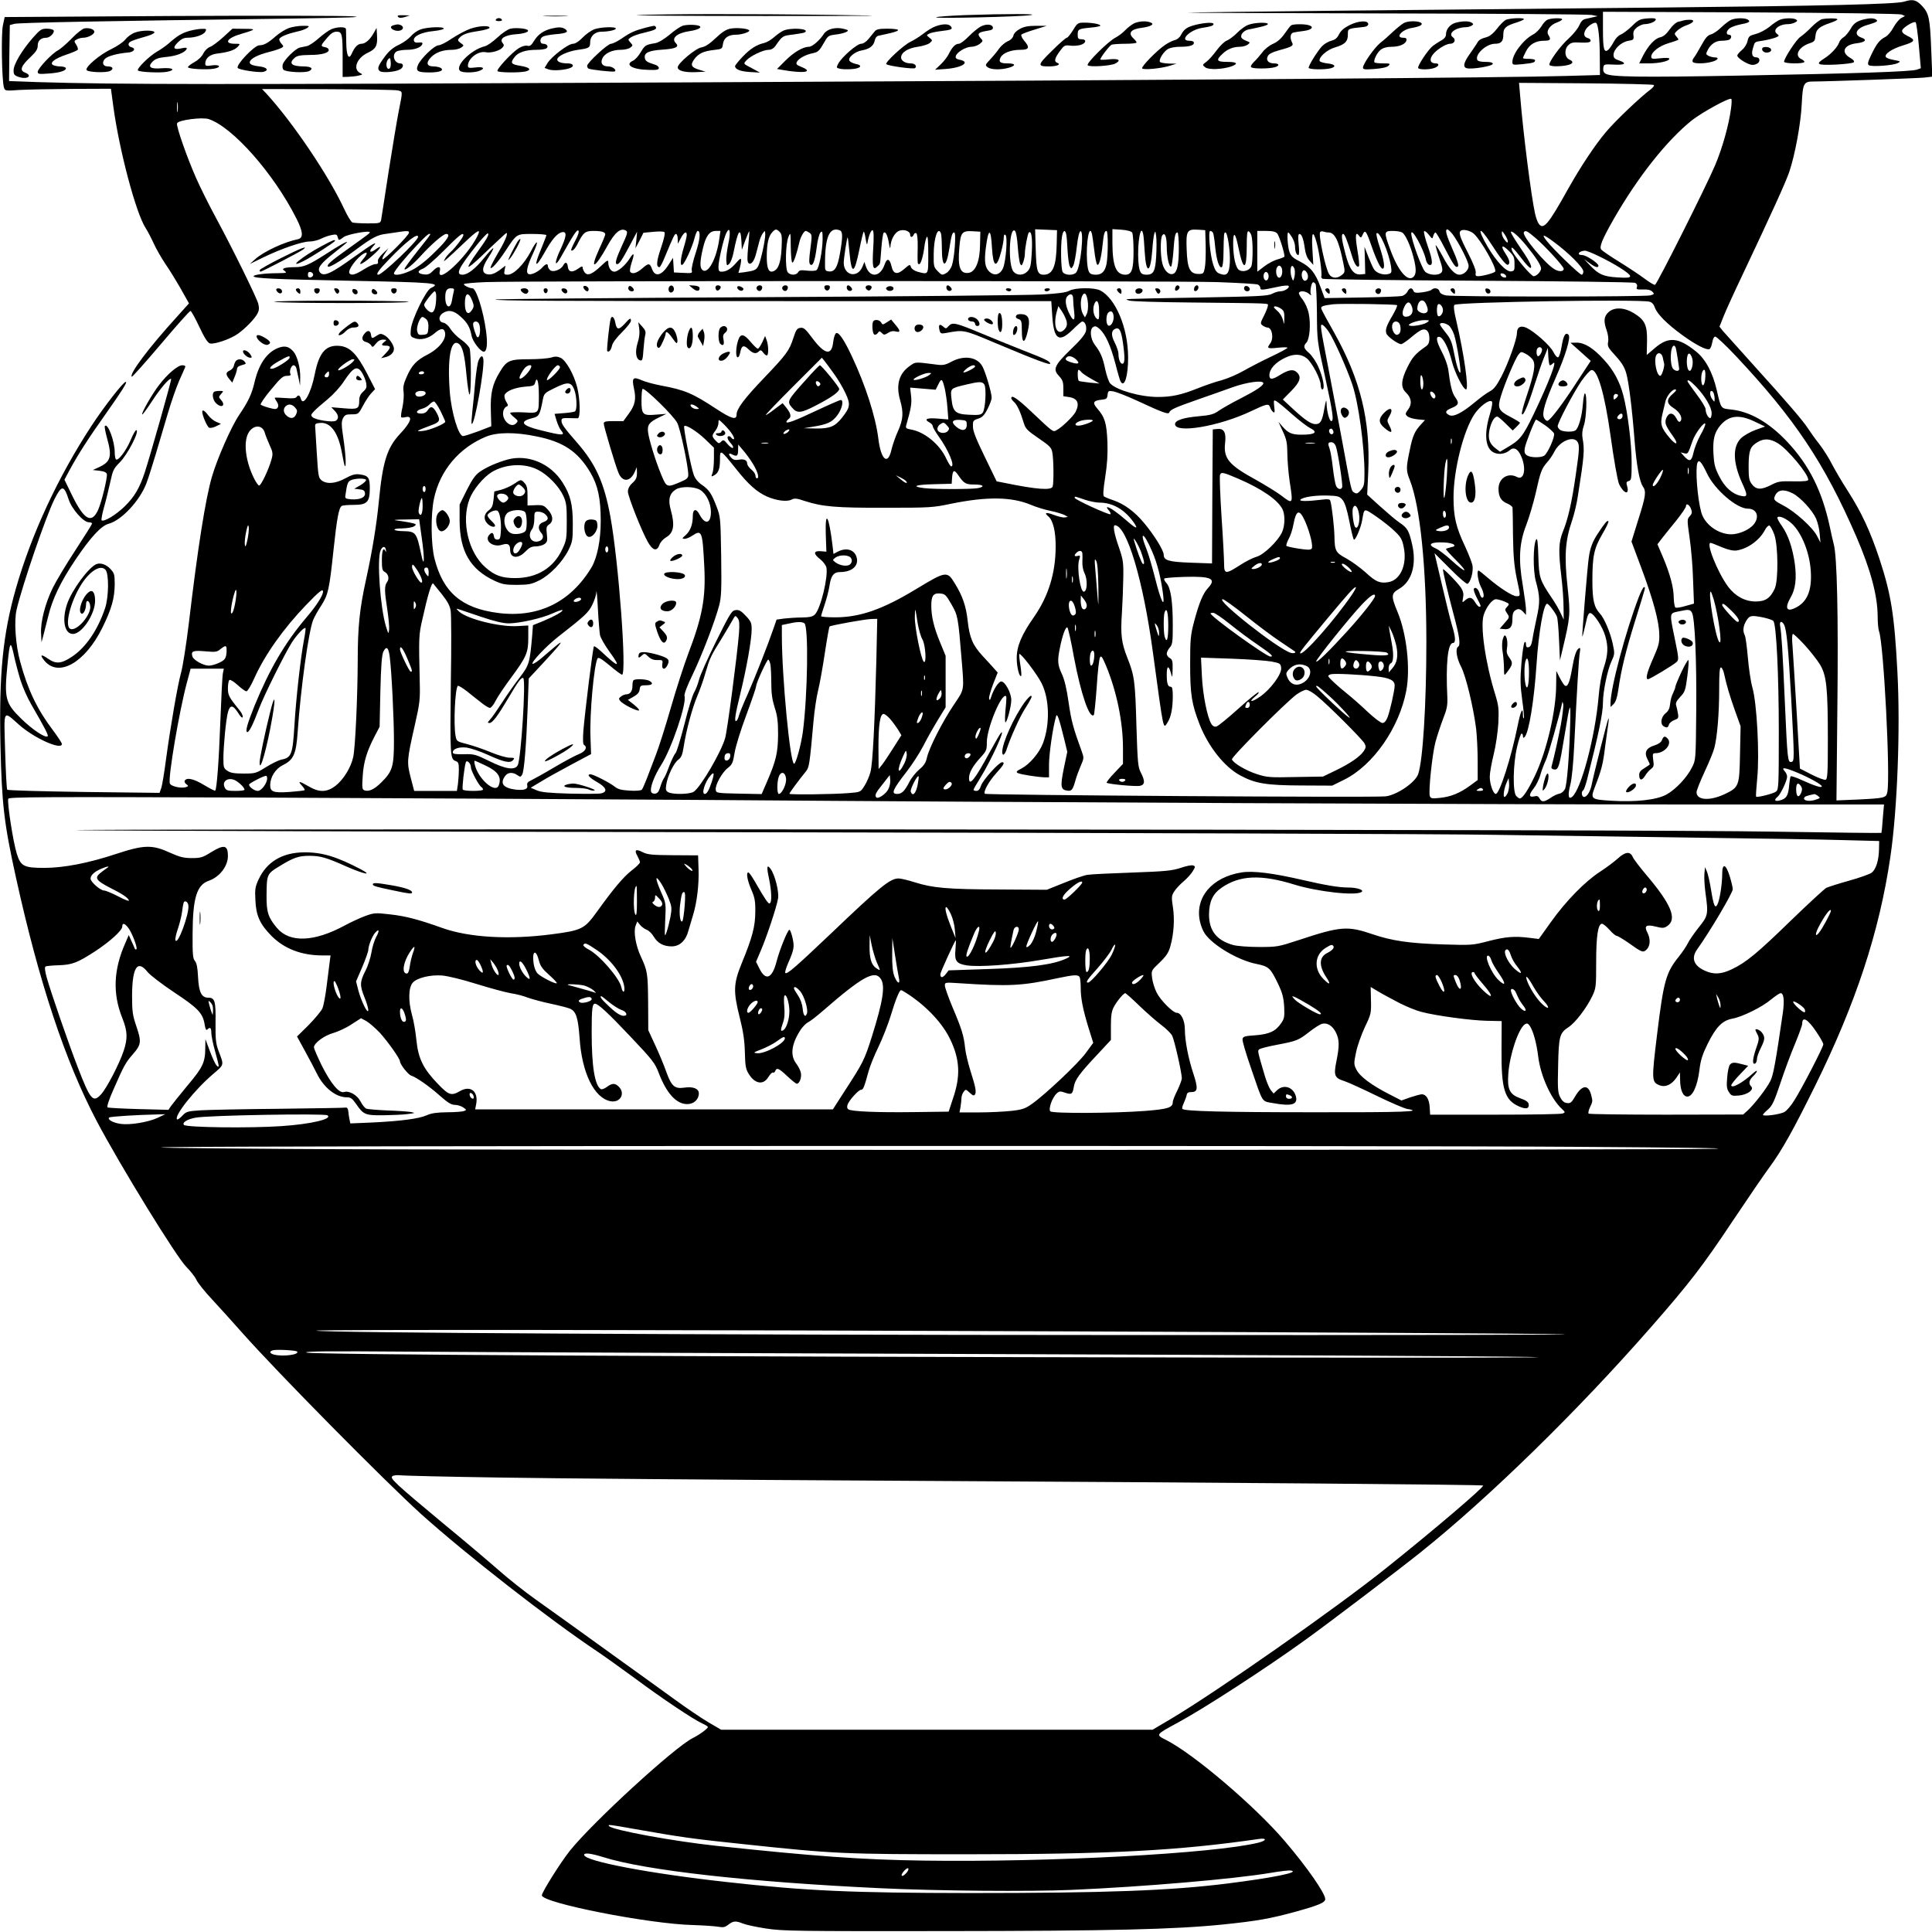  <svg version="1.0" xmlns="http://www.w3.org/2000/svg"
 width="1280pt" height="1280pt" viewBox="0 0 1280 1280"
 preserveAspectRatio="xMidYMid meet"><g transform="translate(0,1280) scale(0.1,-0.1)"
fill="#000000" stroke="none">
<path d="M12615 12789 c-56 -17 -525 -28 -1620 -39 -1613 -15 -3074 -30 -3125
-34 -25 -1 558 -3 1295 -5 737 -1 1358 -6 1380 -10 l40 -8 -30 -7 c-16 -4 -40
-9 -53 -12 -15 -3 -29 -18 -39 -42 -8 -20 -39 -58 -68 -85 -57 -50 -139 -163
-129 -178 3 -5 26 -9 52 -8 86 2 126 24 80 44 -32 14 -36 67 -8 95 18 18 31
21 82 18 44 -2 62 1 66 10 2 7 -5 16 -16 19 -27 7 -33 25 -18 54 13 26 61 57
72 46 13 -13 23 -102 23 -223 l1 -121 -217 -6 c-391 -12 -2426 -27 -5873 -43
-3131 -15 -3733 -14 -4258 2 l-192 7 2 185 3 186 30 8 c28 8 584 19 1840 35
382 6 482 9 400 15 -60 4 -604 5 -1207 2 l-1097 -7 -12 -56 c-12 -58 -7 -362
7 -410 7 -23 8 -24 103 -17 53 3 211 6 351 7 l255 1 16 -119 c40 -293 150
-706 214 -804 13 -20 37 -66 53 -101 16 -36 51 -96 76 -134 26 -37 72 -112
103 -166 l55 -98 -79 -88 c-187 -205 -318 -380 -300 -398 3 -3 89 94 192 215
103 122 191 221 197 221 5 0 31 -47 58 -104 33 -71 55 -106 70 -111 28 -9 139
29 188 65 51 37 110 98 128 133 11 21 12 36 5 65 -13 46 -172 369 -283 574
-45 83 -103 200 -129 259 -62 141 -133 344 -126 362 8 22 166 42 210 28 159
-53 431 -361 581 -659 45 -89 47 -129 9 -137 -89 -18 -223 -80 -280 -130 l-38
-34 90 44 c120 58 257 105 306 105 22 0 56 8 77 19 20 10 52 21 70 24 28 6 35
4 39 -13 7 -25 7 -25 41 0 25 18 172 45 172 31 -1 -7 -1 -7 -153 -116 -107
-76 -134 -101 -124 -111 8 -9 78 33 173 103 119 89 153 107 214 114 30 4 76
11 102 15 38 5 48 4 48 -7 0 -18 -167 -185 -176 -177 -3 4 4 22 17 40 l22 33
-37 -35 c-23 -22 -35 -41 -32 -52 3 -13 -2 -18 -18 -18 -12 0 -46 -16 -76 -35
-55 -35 -84 -43 -95 -25 -13 20 51 106 97 131 26 14 23 -4 -8 -40 -47 -56 7
-28 83 43 41 38 43 54 3 25 -38 -29 -51 -17 -19 18 38 41 4 23 -120 -66 -158
-114 -206 -136 -231 -106 -21 26 2 58 94 130 47 37 86 69 86 71 0 8 -56 -24
-147 -83 -110 -70 -140 -83 -202 -83 -27 0 -57 -3 -65 -6 -15 -6 -15 -8 1 -20
16 -12 10 -13 -48 -14 -82 0 -159 -10 -159 -20 0 -14 131 -20 635 -30 565 -11
613 -15 540 -48 -33 -15 -126 -206 -133 -273 -4 -46 -3 -49 24 -59 40 -16 93
-3 132 31 36 32 60 37 68 14 18 -45 -33 -113 -115 -155 -71 -36 -103 -70 -136
-145 -21 -47 -26 -69 -21 -103 3 -23 -1 -69 -8 -102 -8 -32 -11 -61 -8 -64 3
-3 15 -3 27 0 54 13 39 -33 -37 -113 -84 -91 -113 -183 -138 -445 -15 -154
-44 -332 -85 -518 -43 -196 -55 -316 -55 -539 -1 -240 -16 -575 -30 -637 -15
-70 -66 -151 -118 -191 -57 -43 -107 -44 -177 -3 -61 36 -76 38 -45 5 13 -14
21 -27 18 -30 -3 -3 -48 -8 -101 -12 -107 -7 -127 1 -127 46 1 54 35 108 86
133 69 34 86 73 96 217 20 291 73 672 103 744 8 20 32 63 54 96 45 71 53 105
81 371 22 206 35 276 54 288 6 4 42 7 79 7 89 0 107 18 107 110 0 71 -9 84
-67 92 -30 4 -51 -2 -95 -26 -66 -36 -124 -40 -158 -13 -20 16 -22 31 -31 177
-5 88 -10 169 -11 180 -2 16 4 21 33 23 70 6 121 -65 145 -202 8 -44 16 -82
19 -84 10 -10 5 83 -10 184 -13 87 -14 109 -3 132 12 23 19 27 58 27 44 0 45
1 75 57 16 31 41 69 55 83 l25 27 -53 103 c-67 129 -112 175 -178 183 -94 10
-140 -41 -169 -189 -25 -127 -77 -217 -92 -160 -6 23 -18 27 -29 10 -5 -8 -29
-10 -75 -6 -38 3 -69 4 -69 1 0 -3 7 -15 15 -27 9 -14 11 -27 5 -37 -8 -12
-16 -13 -57 -2 -26 7 -52 17 -56 21 -4 4 26 49 68 99 65 79 80 92 106 92 19 0
28 4 24 11 -11 16 4 59 20 59 8 0 17 -10 19 -22 3 -13 10 -43 15 -68 l9 -45 1
56 c1 64 -20 142 -46 171 -31 35 -60 40 -107 20 -72 -32 -123 -109 -150 -226
-18 -77 -41 -126 -102 -216 -52 -77 -145 -288 -180 -409 -43 -148 -94 -471
-153 -971 -17 -140 -40 -286 -51 -325 -23 -82 -70 -355 -100 -575 -11 -85 -25
-170 -31 -189 l-12 -34 -500 6 c-276 4 -504 10 -509 15 -4 4 -10 119 -14 256
-8 286 -17 270 96 171 102 -89 280 -167 280 -124 0 7 -27 48 -60 92 -103 136
-166 267 -216 452 -31 112 -42 270 -24 346 38 163 194 617 250 730 49 97 63
97 95 0 20 -63 98 -151 133 -151 12 0 22 -4 22 -9 0 -4 -50 -84 -111 -177 -61
-93 -128 -205 -150 -250 -50 -103 -81 -224 -77 -301 l3 -58 11 40 c6 22 21 81
33 130 27 114 82 230 179 374 100 149 172 228 222 241 86 23 207 154 250 268
12 31 39 117 61 190 21 72 57 194 80 270 22 75 56 173 75 217 20 44 38 86 41
93 3 8 -4 12 -20 12 -29 0 -98 -58 -154 -132 -45 -58 -118 -186 -111 -194 3
-2 32 37 65 88 57 87 117 157 127 147 4 -4 -136 -499 -175 -619 -35 -105 -68
-161 -133 -225 -58 -57 -139 -105 -153 -92 -3 4 4 44 17 89 13 46 31 121 41
166 16 75 22 88 61 127 53 52 137 215 110 215 -5 0 -22 -30 -37 -67 -30 -70
-81 -137 -96 -127 -5 3 -9 24 -9 48 0 72 -45 194 -65 174 -4 -3 3 -40 14 -80
35 -124 25 -158 -57 -195 l-37 -17 45 -5 c31 -4 46 -11 48 -23 4 -23 -34 -182
-57 -234 -43 -97 -93 -70 -173 93 l-51 105 33 62 c58 107 129 217 235 366 115
163 151 220 138 220 -16 0 -145 -166 -226 -290 -224 -342 -399 -720 -502
-1080 -86 -303 -112 -562 -102 -1035 9 -392 23 -517 103 -880 152 -691 326
-1216 534 -1611 156 -296 530 -904 595 -968 27 -27 57 -65 66 -85 9 -20 56
-79 105 -131 49 -53 137 -150 196 -217 230 -260 945 -984 1188 -1204 297 -267
841 -692 1165 -909 44 -29 155 -109 247 -176 180 -134 389 -274 450 -302 20
-9 38 -20 38 -24 0 -10 -57 -52 -100 -73 -123 -62 -660 -555 -814 -746 -62
-78 -186 -275 -186 -296 0 -50 709 -190 1003 -197 67 -2 141 -7 164 -11 35 -6
46 -4 69 14 32 25 49 26 96 7 19 -8 88 -23 154 -33 109 -17 204 -18 1174 -17
1112 1 1532 11 1855 44 223 23 308 38 477 84 155 43 198 61 198 84 0 38 -120
211 -266 382 -196 231 -606 580 -788 672 -71 36 -72 34 79 116 174 94 582 359
840 545 165 119 620 465 765 581 453 362 1043 938 1535 1501 245 280 338 400
534 695 101 151 211 312 246 359 81 110 159 250 300 536 270 547 426 1020 499
1517 46 309 67 847 47 1223 -20 383 -42 518 -120 755 -61 183 -119 307 -208
446 -39 60 -86 141 -106 179 -19 39 -57 98 -83 132 -27 34 -61 82 -76 105 -32
50 -134 169 -372 432 -94 104 -181 201 -193 215 l-21 27 28 70 c15 38 71 161
125 274 191 404 286 612 310 683 38 114 76 319 82 449 7 136 13 148 76 148 90
0 685 21 736 26 l53 6 -7 176 c-8 211 -15 245 -63 295 -38 39 -60 44 -117 26z
m-17 -85 l23 -10 -24 -13 c-14 -7 -37 -35 -52 -62 -14 -27 -38 -55 -53 -63
-39 -20 -58 -44 -93 -116 -24 -50 -28 -65 -17 -72 17 -12 162 -2 191 14 21 11
20 12 -22 20 -25 4 -49 12 -55 18 -18 19 37 57 115 80 78 24 83 35 25 63 -25
12 -36 23 -34 35 4 19 79 65 90 54 4 -4 14 -74 21 -156 l13 -148 -25 -9 c-35
-14 -411 -26 -1181 -40 -655 -12 -843 -9 -881 12 -14 7 -19 19 -17 37 3 27 4
27 71 24 74 -4 89 9 32 28 -27 9 -35 17 -35 36 0 37 50 85 96 93 37 6 39 8 36
37 -3 24 3 36 24 53 15 11 37 21 50 21 32 0 74 17 74 31 0 8 -18 10 -55 7 -50
-4 -61 -9 -103 -51 -26 -25 -59 -50 -74 -56 -16 -6 -35 -26 -47 -49 -11 -21
-27 -44 -36 -52 -28 -23 -35 5 -35 134 l0 118 978 -4 c582 -3 986 -9 1000 -14z
m-1641 -467 c4 -5 -6 -18 -22 -30 -64 -47 -237 -211 -298 -285 -72 -86 -166
-228 -247 -372 -132 -237 -164 -275 -195 -233 -8 10 -19 41 -25 68 -26 119
-78 528 -98 773 l-8 93 442 -3 c243 -2 446 -7 451 -11z m-8322 -36 c34 -8 34
-1 7 -136 -11 -55 -41 -235 -67 -400 -25 -165 -48 -310 -50 -322 -5 -22 -10
-23 -89 -23 -47 0 -92 3 -101 6 -9 4 -33 43 -54 88 -102 221 -343 578 -519
769 l-26 27 435 -1 c239 -1 448 -4 464 -8z m8833 -123 c-14 -105 -56 -257
-105 -373 -57 -135 -384 -787 -398 -792 -6 -2 -36 16 -68 40 -32 24 -107 74
-167 111 -60 37 -114 74 -121 82 -15 18 5 67 83 204 161 280 350 518 516 652
69 54 247 152 262 143 4 -2 3 -33 -2 -67z m-10291 -15 c-2 -16 -4 -3 -4 27 0
30 2 43 4 28 2 -16 2 -40 0 -55z m2634 -858 c-17 -32 -29 -60 -27 -63 9 -9 27
10 47 51 34 67 47 77 100 77 54 0 79 -7 79 -23 0 -5 -18 -50 -41 -99 -65 -142
-28 -128 53 19 52 95 91 127 127 104 11 -7 6 -26 -28 -98 -40 -88 -50 -123
-32 -123 14 0 32 27 83 123 l49 92 -5 -55 -6 -55 27 51 26 52 65 6 c36 4 69 3
74 -2 6 -6 -3 -47 -23 -105 -30 -88 -33 -127 -10 -127 5 0 21 30 36 68 58 139
64 152 74 152 6 0 11 -15 11 -32 l1 -33 20 38 c21 39 39 49 39 20 0 -10 -9
-47 -20 -83 -22 -73 -26 -125 -9 -114 16 9 66 118 80 175 7 27 16 49 21 49 21
0 17 -54 -12 -143 -18 -54 -30 -107 -27 -118 5 -19 1 -20 -56 -17 l-62 3 -3
49 -3 48 -29 -45 c-47 -75 -91 -85 -111 -27 -14 38 -23 38 -66 0 -34 -30 -67
-39 -78 -20 -4 6 1 33 10 61 21 62 15 72 -14 25 -28 -44 -77 -86 -101 -86 -22
0 -40 28 -40 61 0 19 -6 17 -48 -23 -59 -56 -90 -68 -109 -42 -7 10 -13 24
-13 32 0 10 -8 8 -30 -8 -39 -28 -64 -23 -68 13 -4 31 -17 35 -31 8 -15 -28
-67 -47 -86 -31 -8 7 -15 19 -15 26 0 20 -14 17 -36 -7 -26 -29 -73 -52 -91
-45 -21 8 -12 50 29 138 42 91 29 98 -17 9 -44 -83 -112 -151 -151 -151 -24 0
-26 3 -21 30 l6 30 -41 -31 c-30 -21 -51 -29 -73 -27 -46 5 -45 43 1 112 20
31 35 59 32 61 -3 3 -29 -25 -59 -62 -60 -74 -110 -113 -145 -113 -48 0 -27
44 96 198 35 44 68 78 72 76 11 -7 -5 -35 -75 -132 -33 -45 -57 -86 -53 -89 4
-4 41 27 84 68 42 41 99 94 126 119 48 45 48 45 42 16 -4 -16 -29 -67 -57
-113 -27 -46 -49 -89 -49 -95 0 -20 50 35 97 107 78 118 73 115 180 115 51 0
93 -4 93 -8 0 -4 -16 -45 -35 -92 -50 -117 -39 -132 20 -28 51 92 87 134 120
140 32 5 29 -27 -10 -111 -43 -90 -43 -131 0 -56 89 159 108 186 117 177 6 -6
-1 -30 -21 -67z m1014 -22 c-9 -43 -15 -93 -13 -112 3 -33 4 -34 20 -18 9 9
22 43 28 75 29 147 47 172 52 75 l3 -58 23 63 c13 35 25 62 26 60 2 -2 -2 -47
-7 -101 -7 -74 -7 -101 2 -110 16 -15 38 12 51 65 6 21 14 55 20 76 5 21 16
46 24 57 15 19 15 19 16 -8 0 -41 -30 -177 -46 -209 -14 -27 -25 -32 -96 -42
l-36 -4 9 31 c5 18 9 41 9 52 0 17 -6 14 -33 -17 -35 -40 -65 -58 -96 -58 -17
0 -21 6 -21 33 0 38 33 182 51 221 24 51 32 11 14 -71z m341 80 c14 -14 16
-32 12 -110 -5 -93 -21 -137 -54 -150 -31 -12 -44 17 -44 96 0 85 11 135 36
162 21 23 28 24 50 2z m398 11 c20 -8 20 -44 1 -153 -16 -93 -35 -124 -74
-119 -25 3 -26 6 -25 63 1 170 32 234 98 209z m221 -124 c-7 -122 -1 -145 29
-114 19 19 16 1 25 117 4 53 11 100 15 104 12 13 26 -13 35 -67 5 -30 9 -42
10 -27 2 48 28 96 58 108 32 12 73 -2 73 -26 0 -20 16 -19 24 1 3 8 11 12 17
9 6 -5 10 -40 9 -94 -2 -108 -2 -111 10 -111 11 0 27 55 35 120 3 25 10 52 15
60 7 10 10 -28 10 -112 0 -143 3 -138 -72 -118 -22 7 -39 19 -43 31 -6 19 -8
18 -42 -11 -48 -43 -75 -38 -87 18 -12 50 -30 54 -45 10 -30 -87 -100 -91
-126 -8 l-8 25 -13 -32 c-33 -79 -124 -59 -124 27 0 29 22 171 26 167 2 -2 7
-47 12 -100 14 -151 32 -145 66 22 12 61 25 113 28 116 3 3 9 -18 13 -47 6
-36 10 -45 12 -28 8 49 25 90 35 84 7 -5 8 -46 3 -124z m958 15 c4 -53 11
-104 16 -113 8 -15 11 -13 20 11 6 16 11 41 11 56 0 34 18 132 26 140 17 17
25 -34 20 -128 -5 -89 -9 -108 -28 -128 -27 -29 -69 -30 -93 -3 -38 42 -29
302 9 271 8 -7 15 -48 19 -106z m258 20 c-3 -150 -26 -205 -86 -205 -42 0 -49
24 -53 167 l-4 134 72 -3 73 -3 -2 -90z m500 74 c5 -8 9 -64 9 -124 0 -121
-12 -155 -54 -155 -62 0 -85 58 -86 209 l0 93 61 -4 c38 -3 64 -10 70 -19z
m487 -89 c1 -58 -1 -123 -6 -145 -7 -37 -10 -40 -41 -40 -57 0 -75 35 -79 162
-5 125 2 136 78 131 l45 -3 3 -105z m1636 78 c42 -57 106 -182 106 -210 0 -28
-31 -58 -61 -58 -31 0 -68 40 -110 120 -24 44 -45 78 -47 75 -2 -2 8 -40 23
-84 23 -66 25 -83 15 -96 -19 -23 -85 -19 -109 6 -23 25 -91 211 -91 252 0 45
83 -104 97 -174 3 -15 12 -30 20 -33 28 -11 26 29 -7 121 -18 52 -29 97 -25
101 4 4 18 -6 31 -23 24 -30 24 -30 30 -7 4 12 10 22 14 22 5 0 31 -44 58 -97
62 -120 77 -141 91 -128 7 7 -4 43 -34 110 -44 100 -53 135 -36 135 6 0 21
-15 35 -32z m140 4 c49 -44 154 -230 142 -251 -6 -10 -84 -31 -114 -31 -15 0
-18 5 -15 23 3 14 -16 62 -51 131 -57 111 -66 140 -43 150 18 8 60 -4 81 -22z
m-6603 -20 c-72 -140 -271 -324 -247 -227 9 34 -15 33 -47 -1 -18 -19 -32 -25
-57 -22 -44 4 -49 23 -10 37 18 6 79 59 141 121 100 101 129 124 129 102 0
-13 -53 -83 -85 -112 -15 -14 -32 -34 -37 -45 -11 -20 -11 -20 13 0 13 11 63
57 110 102 96 92 120 104 90 45z m1605 -12 c-18 -133 -75 -240 -112 -209 -18
15 -18 54 2 139 19 85 44 120 86 120 l31 0 -7 -50z m598 37 c16 -11 16 -20 5
-105 -9 -67 -10 -95 -2 -103 18 -18 32 21 44 113 5 46 17 90 25 98 12 12 14 7
14 -45 -1 -78 -24 -195 -41 -205 -7 -5 -35 -6 -62 -3 -40 5 -51 3 -59 -10 -12
-22 -52 -22 -69 -1 -18 22 -15 190 5 235 14 33 14 31 15 -68 1 -60 5 -103 11
-103 9 0 29 61 46 135 7 34 31 75 42 75 5 0 16 -6 26 -13z m870 -3 c3 -9 6
-52 6 -97 0 -137 29 -138 50 -1 14 87 19 104 32 104 14 0 2 -165 -15 -218 -7
-21 -23 -43 -39 -52 -26 -14 -29 -14 -55 13 -26 26 -28 33 -27 110 0 110 28
192 48 141z m259 -77 c-1 -110 -31 -180 -77 -185 -55 -7 -72 39 -60 169 8 99
18 111 88 107 l51 -3 -2 -88z m571 71 c3 -13 7 -62 9 -109 3 -48 9 -95 15
-104 9 -17 11 -16 23 6 7 13 17 69 23 123 7 62 16 101 24 104 26 8 2 -237 -28
-273 -18 -22 -77 -20 -90 4 -11 21 -14 173 -4 234 7 41 21 49 28 15z m171 0
c3 -13 9 -61 15 -107 5 -47 14 -89 19 -94 12 -12 27 44 36 131 7 71 13 92 26
92 11 0 11 -160 0 -219 -10 -49 -31 -71 -70 -71 -45 0 -53 13 -59 88 -8 123
15 256 33 180z m339 0 c3 -13 7 -66 10 -118 9 -149 38 -144 50 10 3 47 9 96
13 110 7 22 8 21 13 -15 3 -22 3 -82 0 -134 -6 -99 -18 -121 -64 -121 -39 0
-48 15 -54 88 -8 122 16 259 32 180z m462 11 c4 -6 11 -50 15 -96 9 -88 27
-142 44 -133 6 3 11 46 11 95 2 129 3 135 13 135 14 0 33 -128 29 -199 -4 -74
-19 -92 -65 -75 -22 7 -32 21 -45 60 -21 63 -35 224 -20 224 6 0 14 -5 18 -11z
m255 -20 c11 -37 10 -175 0 -202 -11 -28 -52 -42 -80 -27 -24 12 -41 87 -41
177 0 85 15 73 35 -28 32 -157 55 -154 55 9 0 77 3 103 12 100 7 -3 15 -15 19
-29z m171 14 c13 -15 48 -126 48 -152 0 -4 -20 -12 -44 -19 -24 -6 -64 -27
-90 -47 l-46 -35 0 135 0 135 58 0 c44 0 63 -5 74 -17z m339 7 c43 0 69 -54
99 -204 12 -57 11 -61 -10 -78 -31 -25 -66 -23 -84 5 -24 36 -72 260 -60 279
3 5 13 7 21 4 8 -3 23 -6 34 -6z m284 -85 c34 -98 62 -155 75 -155 18 0 10 55
-19 143 -16 48 -26 89 -20 92 20 13 80 -127 95 -221 5 -37 4 -43 -15 -49 -34
-10 -80 4 -98 31 -9 14 -26 53 -39 87 l-24 62 3 -90 2 -90 -30 -3 c-46 -4 -74
32 -101 135 -25 94 -30 133 -15 133 10 0 28 -46 57 -142 17 -58 37 -87 48 -70
3 5 -2 53 -11 106 -16 97 -12 126 11 94 12 -16 14 -15 25 9 15 33 22 25 56
-72z m204 85 c21 -11 55 -84 76 -166 19 -74 19 -109 0 -128 -38 -37 -103 39
-155 183 -42 114 -41 121 16 121 25 0 53 -4 63 -10z m589 -74 c63 -98 102
-147 113 -140 16 9 10 33 -17 74 -36 54 -22 63 23 17 32 -31 37 -43 37 -84 1
-43 -1 -48 -22 -51 -32 -5 -98 65 -157 165 -73 126 -56 142 23 19z m112 14
c-1 -11 -7 -8 -20 9 -11 13 -20 33 -20 45 0 19 2 18 20 -9 11 -16 20 -37 20
-45z m123 -28 c62 -76 97 -130 97 -151 0 -20 -30 -51 -49 -51 -17 0 -129 133
-143 169 -14 39 8 21 61 -49 29 -39 56 -68 62 -65 12 8 -10 50 -78 148 -29 43
-53 83 -53 88 0 19 50 -24 103 -89z m63 49 c63 -54 184 -186 184 -202 0 -18
-28 -21 -57 -5 -59 30 -221 224 -207 247 9 16 22 10 80 -40z m-3604 -62 c8
-133 31 -142 62 -23 9 34 16 74 16 89 0 17 4 24 11 19 16 -9 4 -172 -15 -219
-19 -45 -58 -56 -91 -25 -29 27 -35 66 -24 155 17 136 34 138 41 4z m1238 -3
c0 -109 -11 -160 -37 -170 -27 -11 -60 20 -72 68 -14 55 -14 166 -1 186 17 25
30 -7 30 -75 0 -66 16 -138 29 -131 4 3 11 48 15 100 7 100 12 126 27 126 5 0
9 -47 9 -104z m750 72 c11 -18 20 -45 20 -60 0 -33 9 -58 22 -58 5 0 7 27 2
70 -5 50 -3 70 5 70 15 0 27 -32 36 -98 5 -35 15 -62 32 -80 l24 -27 -6 103
c-7 115 4 133 28 45 18 -63 38 -213 31 -224 -2 -4 1 -11 8 -16 7 -4 472 -10
1033 -13 561 -3 1028 -9 1038 -14 11 -5 16 -15 12 -27 -6 -16 -1 -18 39 -17
32 2 51 -3 63 -14 15 -16 14 -17 -13 -25 -37 -10 -1307 -10 -1355 0 -24 5 -39
14 -42 27 -5 21 -36 27 -53 10 -6 -6 -34 -13 -62 -17 -42 -5 -53 -3 -58 11 -9
23 -27 20 -39 -6 -6 -12 -22 -25 -36 -29 -14 -3 -136 -8 -270 -10 l-243 -4
-27 73 c-35 95 -66 133 -136 169 -46 23 -60 36 -70 64 -12 34 -18 129 -8 129
3 0 14 -15 25 -32z m-5710 18 c0 -3 -38 -53 -85 -111 -47 -59 -85 -111 -85
-117 0 -16 55 28 110 89 67 74 147 143 166 143 33 0 9 -39 -75 -120 -58 -58
-110 -98 -151 -119 -61 -30 -120 -41 -120 -22 0 14 74 104 153 187 61 65 87
86 87 70z m-80 -15 c0 -26 -237 -251 -264 -251 -19 0 3 31 72 102 112 117 192
178 192 149z m7526 -35 c97 -71 194 -169 194 -194 0 -12 -5 -22 -11 -22 -14 0
-187 167 -231 223 -39 49 -24 47 48 -7z m294 -92 c106 -51 210 -116 210 -133
0 -11 -16 -13 -83 -9 -95 6 -126 20 -182 79 l-40 42 36 -26 c37 -28 59 -34 59
-17 0 16 -81 70 -107 70 -40 0 -24 27 17 29 9 1 49 -15 90 -35z m-2097 -84 c7
-27 -3 -60 -18 -60 -15 0 -25 33 -18 60 3 11 11 20 18 20 7 0 15 -9 18 -20z
m85 -9 c2 -13 1 -35 -3 -50 -7 -24 -8 -25 -15 -6 -14 33 -12 87 3 83 6 -3 13
-15 15 -27z m82 -20 c12 -23 4 -51 -15 -51 -15 0 -26 35 -18 56 7 20 20 17 33
-5z m-6585 -11 c0 -8 -8 -16 -17 -18 -13 -2 -18 3 -18 18 0 15 5 20 18 18 9
-2 17 -10 17 -18z m6330 -10 c0 -13 -6 -25 -12 -27 -16 -6 -27 21 -19 43 9 23
31 11 31 -16z m1573 2 c3 -9 -2 -13 -14 -10 -9 1 -19 9 -22 16 -3 9 2 13 14
10 9 -1 19 -9 22 -16z m-1913 -41 c138 -5 258 -12 268 -16 9 -4 17 -14 17 -22
0 -17 8 -16 117 7 34 8 66 10 70 6 11 -11 -26 -36 -54 -36 -13 0 -38 -7 -56
-17 -28 -14 -92 -17 -472 -24 -552 -10 -506 -8 -475 -20 14 -6 186 -11 400
-13 563 -6 520 -4 520 -21 0 -9 -12 -39 -26 -67 -25 -49 -25 -52 -8 -65 10 -7
24 -13 31 -13 31 0 44 -72 18 -106 -24 -32 -18 -35 50 -28 36 4 65 4 65 0 0
-4 -48 -30 -107 -58 -60 -28 -142 -71 -183 -94 -41 -24 -107 -52 -146 -63 -40
-10 -112 -35 -162 -55 -105 -42 -170 -56 -261 -56 -117 0 -276 46 -316 90 -9
10 -23 51 -32 91 -16 78 -31 115 -70 165 -29 39 -35 102 -11 117 14 9 22 6 44
-13 39 -37 72 -109 104 -230 15 -60 31 -114 35 -119 25 -42 50 40 49 164 -1
194 -83 388 -185 441 -39 20 -165 19 -204 -2 -21 -12 -75 -19 -180 -25 -82 -5
-930 -13 -1883 -18 -954 -5 -1736 -12 -1739 -15 -9 -9 342 -11 2082 -11 l1600
0 6 -90 c10 -165 43 -189 134 -101 31 31 60 56 65 56 19 0 31 -31 25 -62 -6
-24 -34 -59 -101 -123 -109 -106 -120 -132 -78 -176 24 -26 29 -39 29 -82 l0
-52 39 -6 c56 -9 70 -42 42 -98 -16 -30 -90 -102 -126 -121 -25 -13 -17 -19
-173 128 -87 82 -127 109 -127 84 0 -5 8 -16 19 -26 20 -18 42 -66 63 -136 12
-40 22 -51 98 -103 75 -51 86 -62 92 -95 9 -47 10 -205 2 -226 -10 -26 -105
-19 -320 25 l-51 10 -78 161 c-57 117 -79 171 -79 201 -1 39 1 42 34 53 28 9
41 22 63 65 15 29 27 62 27 74 0 31 -38 162 -60 205 -33 65 -121 79 -206 34
-40 -22 -57 -25 -96 -20 -148 19 -141 19 -177 -6 -75 -51 -97 -127 -67 -231
23 -81 20 -126 -15 -204 -17 -37 -36 -93 -43 -123 -24 -106 -70 -67 -87 76
-18 143 -84 350 -175 543 -53 114 -91 168 -107 152 -6 -6 -14 -32 -17 -58 -10
-92 -56 -83 -139 28 -44 59 -56 70 -78 67 -22 -3 -29 -12 -47 -68 -27 -83 -44
-107 -195 -265 -131 -137 -181 -204 -181 -242 0 -38 -34 -28 -139 41 -150 99
-206 123 -358 151 -48 9 -108 25 -132 36 -57 25 -66 16 -51 -54 16 -71 8 -111
-35 -169 l-35 -48 -65 0 c-52 0 -65 -3 -65 -16 0 -19 75 -271 97 -325 26 -66
79 -63 109 6 l13 30 1 -38 c0 -31 -6 -45 -30 -67 -20 -18 -30 -38 -30 -57 0
-32 94 -269 134 -337 32 -55 59 -60 75 -16 5 17 25 39 44 50 51 30 59 80 31
182 -19 67 -9 108 33 135 34 22 122 21 162 -3 40 -24 71 -87 71 -146 0 -78
-39 -87 -76 -16 -21 41 -44 37 -44 -10 0 -57 -16 -99 -47 -127 -25 -22 -26
-24 -8 -25 11 0 34 9 50 20 65 43 69 34 81 -202 11 -209 -13 -335 -107 -581
-27 -72 -79 -232 -114 -354 -35 -122 -80 -264 -100 -315 -20 -51 -47 -122 -60
-157 -13 -34 -28 -68 -33 -73 -6 -6 -41 -9 -81 -6 -54 3 -77 9 -98 26 -32 26
-142 82 -160 82 -28 0 -10 -21 42 -51 62 -35 73 -64 29 -75 -14 -4 -108 -4
-207 -2 -140 4 -191 9 -221 22 l-40 17 65 39 c35 22 125 72 200 112 l135 72
-4 112 c-6 154 23 477 47 522 6 10 28 -4 80 -47 40 -34 77 -61 82 -61 33 0
-22 746 -77 1047 -41 225 -97 349 -223 493 -83 95 -101 120 -101 142 0 17 7
19 48 18 26 -1 53 -1 60 -1 18 1 16 127 -4 205 -21 84 -73 177 -109 195 -22
10 -36 11 -65 2 -21 -6 -85 -11 -144 -11 -130 0 -149 -8 -195 -85 -49 -80 -63
-142 -59 -260 l3 -99 -85 -33 c-47 -17 -92 -32 -102 -32 -30 -1 -77 154 -88
292 -17 222 6 352 57 321 27 -17 41 -70 54 -213 7 -72 16 -128 20 -125 12 7
11 277 0 307 -6 14 -30 39 -56 57 -25 17 -57 49 -70 70 -14 23 -34 40 -47 42
-32 4 -36 41 -6 62 37 26 74 20 119 -21 46 -41 63 -72 73 -126 7 -39 59 -107
81 -107 21 0 27 52 15 138 -18 134 -65 282 -90 282 -20 0 -62 21 -56 28 4 4
69 10 144 13 215 9 4568 9 4847 0z m651 -13 c4 -6 8 -93 9 -192 1 -179 1 -184
53 -418 52 -237 61 -298 42 -298 -12 0 -30 64 -31 115 -1 33 -4 27 -15 -33
-14 -82 -26 -102 -58 -102 -30 0 -70 27 -149 100 l-68 63 55 56 c61 62 71 95
36 126 -23 21 -54 15 -111 -20 -49 -31 -69 -32 -69 -2 0 42 39 86 105 117 57
28 107 26 144 -5 36 -31 91 -137 91 -177 0 -15 5 -28 11 -28 19 0 5 80 -26
148 -15 35 -43 76 -61 92 -38 33 -41 46 -18 71 21 24 29 122 15 191 -7 34 -24
71 -41 94 -17 20 -27 40 -24 45 9 15 46 10 67 -8 11 -10 17 -12 13 -5 -10 16
2 82 14 82 5 0 12 -5 16 -12z m-5710 -50 c-3 -13 -9 -40 -12 -60 -11 -62 -44
-44 -44 22 0 44 10 60 37 60 21 0 24 -4 19 -22z m-116 -30 c0 -68 -12 -108
-31 -108 -16 0 -49 34 -49 51 0 12 60 89 70 89 6 0 10 -15 10 -32z m4318 -46
c2 -29 -1 -59 -8 -72 l-12 -23 -14 24 c-16 29 -18 93 -3 121 16 29 31 9 37
-50z m-4079 15 c12 -32 12 -40 -3 -62 -25 -38 -46 -17 -46 45 0 72 24 81 49
17z m3981 11 c0 -18 3 -57 7 -87 7 -64 -8 -63 -38 3 -21 47 -24 87 -7 104 22
22 38 13 38 -20z m171 -53 c1 -16 1 -43 1 -59 -2 -23 -4 -26 -16 -17 -21 18
-29 63 -16 96 13 33 27 24 31 -20z m2167 20 c16 -35 15 -52 -4 -59 -19 -7 -54
10 -54 27 1 56 38 77 58 32z m1481 16 c16 -4 28 -18 35 -39 15 -43 82 -110
183 -183 87 -63 158 -100 178 -92 7 2 15 22 19 44 4 24 12 39 20 39 8 0 69
-57 135 -127 391 -416 589 -712 800 -1199 95 -220 140 -390 141 -526 0 -42 4
-87 9 -100 31 -82 76 -960 55 -1066 -8 -38 -15 -40 -193 -49 l-144 -6 6 614
c7 613 -2 1005 -24 1084 -6 22 -17 72 -25 110 -51 240 -137 413 -284 569 -120
127 -246 200 -372 213 -68 7 -65 3 -94 128 -27 117 -74 205 -137 256 -118 95
-183 100 -272 24 l-55 -47 2 90 c2 108 -14 142 -87 187 -64 39 -131 42 -169 6
-30 -28 -33 -59 -11 -121 9 -26 13 -57 9 -76 -5 -29 0 -38 50 -92 40 -44 59
-75 70 -114 17 -58 39 -234 56 -453 13 -160 32 -265 54 -297 24 -34 20 -64
-30 -221 l-45 -145 65 -174 c78 -209 117 -351 119 -438 2 -57 -3 -77 -40 -161
-41 -92 -53 -139 -35 -139 13 0 172 96 191 115 14 14 13 27 -12 148 -37 179
-38 173 23 186 69 15 78 14 90 -9 19 -36 31 -314 28 -650 -3 -324 -3 -325 -28
-374 -34 -68 -108 -146 -169 -180 -66 -36 -204 -51 -367 -41 -132 8 -137 12
-110 84 47 122 56 156 70 272 9 68 19 140 22 159 3 19 3 32 0 29 -5 -5 -97
-368 -111 -439 -9 -44 -31 -80 -50 -80 -16 0 -21 35 -6 44 5 3 16 34 25 68 77
304 106 442 106 514 0 70 29 211 54 267 24 52 25 56 11 121 -16 75 -56 170
-85 201 -39 42 -50 89 -50 218 0 164 11 214 66 309 26 43 44 82 40 85 -7 8
-24 -12 -70 -82 -35 -53 -51 -95 -60 -160 -9 -60 -46 -518 -43 -522 2 -2 11
33 21 78 13 63 21 80 33 77 24 -4 81 -92 98 -151 21 -71 19 -123 -9 -209 -16
-47 -29 -121 -35 -196 -23 -264 -115 -611 -175 -661 -26 -21 -30 10 -12 81 10
39 20 143 26 268 18 366 30 574 37 609 4 25 3 32 -6 26 -18 -10 -31 -50 -46
-137 -17 -97 -31 -126 -51 -107 -7 8 -22 32 -33 54 l-20 40 -1 -90 c0 -174
-63 -442 -141 -605 -46 -97 -82 -150 -100 -150 -4 0 -15 7 -23 16 -25 24 -22
212 5 325 11 49 25 89 30 89 5 0 9 -8 9 -17 0 -12 3 -14 11 -6 28 28 63 240
79 483 14 214 47 400 70 400 10 0 53 -56 65 -85 5 -11 11 -81 14 -155 l6 -135
18 75 c51 216 52 227 32 416 -22 201 -15 303 30 434 14 41 32 115 39 165 42
267 45 304 31 381 -5 28 -2 55 9 87 17 51 22 202 7 211 -4 3 -11 -29 -14 -72
-6 -80 -29 -161 -50 -174 -17 -11 -75 -10 -98 2 -10 6 -19 18 -19 26 0 24 104
221 157 299 27 38 56 71 66 73 40 8 88 -154 127 -433 23 -165 45 -289 56 -320
4 -11 16 -30 27 -43 25 -27 39 -13 27 28 -7 23 -5 29 11 33 17 5 19 16 19 124
0 122 -26 332 -55 443 -23 90 -65 168 -127 235 -70 78 -130 115 -182 115 l-41
-1 67 -60 67 -60 -90 -137 c-93 -144 -175 -253 -196 -260 -7 -2 -18 8 -24 21
-14 32 6 101 79 267 66 150 100 266 84 282 -20 20 -34 -4 -46 -78 -6 -37 -16
-69 -23 -71 -7 -3 -21 14 -32 36 -22 43 -122 132 -177 159 -39 18 -64 5 -64
-35 0 -40 -58 -202 -103 -288 -32 -61 -50 -84 -77 -98 -20 -10 -64 -43 -100
-73 -84 -70 -141 -99 -169 -84 -31 16 -26 30 19 48 45 19 49 32 20 72 -20 27
-32 79 -45 183 -4 26 -22 77 -41 113 -38 72 -44 107 -17 102 25 -5 60 -73 82
-162 19 -75 75 -186 94 -186 20 0 -13 233 -64 452 -16 66 -20 101 -13 108 19
19 1231 39 1293 21z m-1574 -35 c11 -33 -3 -60 -34 -64 -30 -5 -37 23 -17 65
19 39 37 39 51 -1z m-99 12 c3 -4 -10 -33 -29 -66 -42 -71 -50 -96 -42 -121 6
-20 76 -71 98 -71 7 0 37 20 65 44 29 25 61 48 73 51 30 10 49 -12 49 -56 0
-30 -6 -42 -26 -56 -66 -46 -86 -69 -119 -135 -43 -86 -46 -134 -11 -168 37
-34 43 -76 16 -112 -20 -27 -21 -32 -7 -45 9 -9 39 -18 67 -21 l51 -5 -24 -26
c-44 -47 -58 -78 -77 -173 -25 -118 -25 -135 1 -200 68 -173 109 -575 109
-1073 0 -410 -23 -783 -54 -873 -19 -56 -139 -138 -215 -148 -68 -9 -2647 8
-2656 17 -12 13 26 82 75 136 50 55 60 73 39 73 -21 0 -127 -118 -139 -154 -8
-25 -18 -36 -31 -36 -10 0 -19 3 -19 8 0 4 21 41 47 82 68 110 168 327 135
295 -6 -5 -38 -62 -73 -125 -100 -185 -139 -234 -139 -175 0 36 26 82 76 136
39 43 42 50 42 100 -1 94 100 335 128 306 3 -2 1 -41 -4 -86 -4 -45 -5 -84 -1
-86 9 -6 39 104 39 147 0 47 -41 123 -66 123 -18 0 -51 -50 -69 -107 -6 -18
-8 -20 -12 -6 -2 9 10 51 26 94 l31 78 -23 26 c-12 14 -46 51 -75 82 -68 74
-88 121 -101 235 -10 95 -33 163 -84 246 -52 86 -58 85 -261 -38 -220 -133
-369 -185 -533 -185 -51 0 -93 3 -93 8 0 4 11 39 24 78 13 39 27 93 31 120 10
70 28 94 71 94 77 0 124 40 110 95 -13 53 -67 70 -126 40 l-28 -15 -6 53 c-24
202 -50 246 -45 76 l4 -114 -37 3 c-49 4 -51 -17 -4 -53 19 -15 37 -39 41 -54
13 -62 -38 -274 -76 -312 -15 -15 -35 -19 -86 -20 -38 0 -90 -4 -118 -7 l-50
-7 -19 -55 c-39 -114 -120 -319 -171 -436 -30 -66 -57 -133 -60 -147 -4 -15
-11 -30 -16 -33 -16 -10 -9 39 26 181 41 167 75 358 75 426 0 42 -5 53 -39 89
-31 33 -45 41 -67 38 -26 -3 -37 -21 -130 -208 -56 -113 -107 -227 -113 -254
-7 -27 -21 -64 -32 -83 -11 -18 -40 -112 -64 -209 -25 -97 -51 -184 -59 -193
-9 -9 -27 -48 -42 -86 -14 -39 -30 -75 -36 -82 -5 -7 -16 -32 -23 -55 -9 -31
-18 -44 -34 -46 -12 -2 -24 3 -27 12 -10 25 22 109 66 177 69 108 171 408 155
458 -3 12 17 66 54 142 64 134 149 356 176 459 14 54 16 105 13 325 -4 250 -5
263 -30 327 -33 87 -50 113 -98 146 -25 17 -45 41 -54 67 -18 49 -70 314 -63
322 11 11 82 -33 138 -86 l59 -57 0 -71 c0 -39 -4 -83 -10 -98 -9 -23 -8 -25
10 -15 30 16 40 43 40 106 0 69 2 68 106 -62 81 -103 139 -154 206 -184 62
-27 133 -36 162 -20 20 10 34 9 87 -9 117 -38 207 -46 534 -45 296 0 316 1
438 27 237 48 399 46 528 -8 32 -14 91 -32 130 -40 39 -8 80 -21 92 -27 l22
-13 -21 -3 c-12 -2 -44 6 -73 17 -50 19 -65 15 -37 -9 33 -26 51 -102 50 -205
-1 -173 -48 -324 -141 -459 -85 -121 -117 -197 -117 -276 0 -60 18 -130 30
-118 2 3 0 36 -6 73 -6 37 -9 69 -7 72 9 9 119 -135 148 -194 52 -104 56 -271
9 -397 -25 -65 -88 -139 -143 -168 -32 -16 -37 -22 -25 -29 17 -10 136 -28
181 -29 l27 0 0 84 c0 72 26 252 47 321 7 23 20 -15 54 -153 l20 -83 -23 -110
c-24 -119 -21 -141 22 -147 30 -5 37 5 54 64 7 27 24 72 36 100 22 50 22 54 7
95 -57 157 -69 201 -87 324 -13 93 -28 154 -45 190 -28 59 -30 88 -14 167 17
88 40 151 51 140 5 -5 25 -93 43 -195 46 -244 103 -412 132 -384 3 4 12 88 19
186 6 99 16 187 22 196 7 14 15 3 40 -56 71 -172 112 -373 112 -546 l0 -104
-57 -60 c-31 -32 -54 -62 -51 -65 10 -9 196 -27 222 -20 32 8 33 31 5 86 -20
38 -22 64 -30 313 -8 293 -13 331 -60 449 -39 98 -46 154 -36 298 4 63 8 167
9 230 2 106 -1 122 -30 207 -30 85 -40 143 -26 143 79 0 188 -362 253 -847 72
-530 67 -504 96 -460 23 36 34 90 35 170 0 51 -3 67 -14 67 -19 0 -26 22 -26
81 0 58 12 64 27 12 10 -37 10 -37 12 24 1 53 -2 64 -19 73 -11 6 -20 19 -20
29 0 10 9 28 20 41 18 20 20 37 20 149 0 157 -14 248 -42 278 -12 13 -18 26
-14 30 4 4 64 9 134 11 177 5 213 -12 156 -73 -34 -37 -59 -97 -92 -220 -24
-91 -27 -117 -27 -285 0 -199 10 -265 63 -400 59 -149 165 -282 270 -338 99
-53 171 -65 402 -66 l206 -1 79 39 c192 95 365 343 412 590 28 148 3 375 -58
522 -44 106 -43 122 11 153 84 49 116 160 86 293 -21 92 -31 110 -83 145 -23
15 -80 64 -128 107 l-87 79 7 151 c15 340 -51 609 -225 921 -44 77 -82 148
-85 157 -7 18 5 23 75 32 52 6 419 1 426 -6z m304 -33 c0 -24 -22 -49 -33 -38
-4 3 -7 21 -7 38 0 17 3 35 7 38 11 11 33 -14 33 -38z m-2493 -75 c4 -22 0
-36 -12 -50 -49 -54 -81 15 -54 114 l11 38 24 -36 c13 -19 27 -49 31 -66z
m1421 84 c18 -12 22 -24 21 -62 -1 -47 -1 -47 -9 -12 -5 19 -20 45 -34 57 -14
12 -26 25 -26 28 0 10 26 5 48 -11z m-1110 -50 c3 -33 -19 -71 -36 -60 -16 9
-15 69 0 84 18 18 33 9 36 -24z m-4553 -20 c11 -11 15 -30 13 -58 -3 -38 -5
-41 -35 -44 -28 -3 -33 1 -39 23 -7 28 18 95 35 95 5 0 17 -7 26 -16z m6631
-19 c-21 -16 -97 -30 -118 -22 -22 8 54 36 97 36 37 0 38 -1 21 -14z m-6282
-11 c17 -44 -2 -119 -19 -76 -16 38 -24 75 -19 83 9 15 31 10 38 -7z m6102 -8
c8 -35 1 -60 -19 -64 -20 -4 -41 41 -32 69 9 28 43 24 51 -5z m321 -1 c12 -8
28 -36 37 -63 17 -51 48 -243 41 -250 -8 -8 -27 51 -43 136 -13 68 -23 90 -54
128 -21 26 -38 50 -38 55 0 14 33 11 57 -6z m-795 -41 c35 -51 122 -245 158
-353 41 -123 80 -409 80 -587 0 -74 -3 -86 -24 -111 -20 -23 -28 -26 -43 -17
-21 13 -18 1 -83 354 -28 151 -69 365 -90 475 -54 277 -55 288 -39 283 8 -3
26 -22 41 -44z m-1363 -70 c15 -102 14 -144 -3 -144 -14 0 -26 29 -26 68 0 12
-11 45 -25 73 -26 50 -23 81 7 92 24 8 36 -14 47 -89z m3665 -46 c6 -26 20
-119 21 -132 0 -17 -22 -17 -39 -1 -25 25 -21 155 5 155 5 0 11 -10 13 -22z
m-889 2 c7 -12 -12 -50 -25 -50 -11 0 -14 43 -3 53 9 10 21 9 28 -3z m53 -110
c5 0 13 5 20 12 35 35 -25 -123 -128 -338 -71 -146 -89 -169 -177 -220 l-45
-27 -26 20 c-45 33 -56 67 -43 129 12 51 32 84 51 84 5 0 30 -21 55 -46 l47
-46 24 23 c13 12 24 25 24 28 0 3 -29 21 -65 40 -78 40 -86 59 -60 140 25 82
93 242 114 270 17 22 19 23 49 7 18 -9 39 -27 48 -41 19 -30 9 -89 -43 -243
-19 -56 -33 -108 -30 -115 7 -20 43 62 82 188 21 66 49 149 64 185 l26 65 3
-57 c2 -32 6 -58 10 -58z m748 53 c3 -16 7 -33 9 -40 6 -17 -15 -83 -25 -83
-25 0 -45 108 -26 138 13 21 35 13 42 -15z m196 -10 c9 -34 -6 -88 -21 -79
-22 14 -20 121 2 113 6 -2 15 -17 19 -34z m-9294 5 c-5 -15 -85 -65 -110 -70
-36 -7 -16 19 39 49 63 36 77 40 71 21z m5212 -10 c28 -27 14 -34 -35 -18 -34
11 -42 20 -28 33 13 13 39 7 63 -15z m-1605 -94 c25 -34 59 -91 76 -128 35
-75 33 -93 -23 -164 -46 -58 -80 -72 -173 -71 l-80 2 55 9 c102 16 132 30 167
76 32 42 45 102 23 102 -6 0 -77 -31 -158 -69 -146 -69 -202 -90 -202 -76 0 4
7 13 16 20 19 14 13 38 -19 77 l-22 27 -52 -39 c-28 -22 -55 -40 -60 -40 -4 0
78 86 182 190 l190 190 18 -22 c10 -13 38 -50 62 -84z m-3188 78 c-23 -25 -97
-66 -97 -53 0 14 79 71 98 71 13 0 13 -3 -1 -18z m1183 -28 c0 -26 -64 -93
-77 -81 -6 6 14 46 35 70 14 16 42 24 42 11z m190 -7 c0 -16 -78 -93 -86 -85
-9 10 55 98 71 98 8 0 15 -6 15 -13z m2750 5 c0 -10 -70 -45 -77 -39 -2 3 8
14 23 26 27 21 54 28 54 13z m-4060 -44 c11 -18 23 -48 26 -66 5 -27 2 -37
-20 -57 -18 -16 -26 -34 -26 -57 0 -57 -8 -61 -101 -53 l-84 7 23 -24 c26 -28
28 -53 6 -66 -21 -12 -135 6 -153 24 -13 12 -12 17 10 40 13 14 54 50 91 80
38 32 84 82 108 120 62 93 88 105 120 52z m4764 7 c6 -8 36 -28 66 -45 l55
-31 -65 6 c-35 4 -68 9 -72 11 -9 6 -11 74 -2 74 4 0 12 -7 18 -15z m4134 -35
c-3 -55 -21 -72 -26 -26 -4 36 5 76 19 76 6 0 9 -20 7 -50z m-9118 20 c0 -11
-7 -20 -15 -20 -18 0 -19 12 -3 28 16 16 18 15 18 -8z m630 10 c0 -5 -9 -10
-21 -10 -11 0 -17 5 -14 10 3 6 13 10 21 10 8 0 14 -4 14 -10z m3345 -16 c-22
-16 -94 -38 -102 -30 -8 8 71 45 97 45 24 0 24 0 5 -15z m3275 -56 c0 -21 -4
-38 -10 -38 -5 0 -10 24 -10 53 0 37 3 48 10 37 5 -8 10 -32 10 -52z m-5860
-73 c0 -128 4 -123 -101 -117 -49 2 -89 1 -89 -4 0 -4 12 -18 28 -30 25 -21
26 -24 11 -39 -35 -36 -99 25 -84 83 3 12 12 25 20 28 13 5 13 10 -2 34 -9 15
-13 35 -10 43 10 26 67 49 134 55 57 4 64 7 69 29 12 45 24 2 24 -82z m2689
42 c6 -27 15 -84 18 -128 l6 -78 -72 6 c-73 6 -93 -5 -51 -27 11 -6 20 -17 20
-24 0 -7 18 -38 40 -69 64 -89 109 -197 82 -197 -5 0 -19 23 -33 52 -43 94
-143 176 -232 192 -34 6 -38 10 -33 29 32 111 38 146 32 195 l-6 54 85 -7 84
-7 18 36 c20 42 26 38 42 -27z m4978 11 c59 -62 103 -136 103 -175 0 -18 -4
-33 -10 -33 -13 0 -30 34 -30 59 0 11 -27 56 -60 99 -33 44 -60 83 -60 86 0
15 19 3 57 -36z m-4717 17 c17 -20 9 -168 -10 -190 -11 -14 -28 -16 -87 -13
-93 4 -110 19 -119 105 -8 71 -9 70 101 96 81 19 100 20 115 2z m1850 6 c0
-16 -48 -48 -153 -102 -56 -28 -120 -65 -142 -80 -34 -24 -55 -30 -135 -37
-101 -9 -155 -27 -155 -52 0 -64 292 -15 504 86 105 50 117 52 126 25 3 -11
12 -24 19 -30 11 -9 13 -3 8 35 -4 43 -4 46 14 36 10 -5 57 -44 104 -86 47
-41 100 -82 118 -91 57 -28 36 -45 -54 -45 -64 0 -89 10 -127 54 l-27 31 29
-63 c25 -53 29 -76 30 -145 0 -45 7 -128 15 -184 24 -156 24 -157 -58 -94 -28
21 -103 67 -165 102 -181 99 -217 142 -204 248 7 65 -8 93 -50 89 l-32 -3 -3
-444 -2 -444 -138 5 c-148 5 -182 15 -182 52 0 29 -61 128 -130 211 -62 75
-133 127 -205 151 -27 9 -55 21 -61 25 -7 6 -5 44 8 126 13 83 18 152 15 233
-5 126 -17 166 -67 223 -34 40 -28 53 30 59 30 3 35 7 38 32 3 27 6 28 39 23
20 -4 90 -31 157 -62 170 -79 208 -93 213 -77 7 18 35 31 183 83 74 26 180 63
235 83 97 35 205 49 205 27z m-4566 -41 c18 -46 21 -135 5 -146 -6 -3 -39 -9
-73 -11 l-62 -5 14 -47 c8 -25 21 -53 29 -62 31 -37 11 -36 -137 1 -123 30
-142 57 -56 79 48 12 52 18 73 126 7 37 13 43 73 72 90 45 114 44 134 -7z
m683 -222 c21 -41 73 -288 73 -344 0 -20 -9 -29 -47 -45 -95 -41 -96 -40 -131
43 -39 94 -81 231 -88 282 -7 51 6 68 71 100 l50 24 -67 -5 c-90 -8 -98 0 -98
92 0 39 3 75 7 78 12 12 207 -178 230 -225z m6596 193 c-45 -38 -43 -65 7 -96
41 -26 61 -68 42 -87 -7 -7 -15 -1 -26 21 -21 40 -50 40 -66 2 -13 -33 -7 -49
44 -121 39 -54 24 -65 -19 -15 -60 70 -67 94 -51 162 8 32 17 70 20 84 8 35
44 79 64 79 12 -1 8 -9 -15 -29z m-8263 4 c0 -18 -48 -31 -62 -17 -16 16 0 32
33 32 19 0 29 -5 29 -15z m6690 -21 c0 -8 -4 -14 -10 -14 -12 0 -31 35 -23 44
9 8 33 -14 33 -30z m1844 20 c3 -9 6 -25 6 -37 -1 -22 -1 -22 -15 -3 -17 22
-20 56 -6 56 5 0 12 -7 15 -16z m-634 -13 c0 -5 -7 -14 -15 -21 -13 -10 -15
-9 -15 9 0 12 6 21 15 21 8 0 15 -4 15 -9z m-850 -128 c-40 -133 -29 -229 31
-253 32 -14 75 -6 101 17 25 23 51 12 72 -31 41 -83 26 -173 -24 -146 -59 31
-121 -8 -122 -77 0 -53 16 -82 58 -99 19 -8 34 -20 35 -27 1 -6 2 -91 3 -187
2 -134 8 -199 24 -278 27 -126 27 -122 -1 -122 -26 0 -109 53 -189 121 -31 27
-59 49 -62 49 -14 0 -4 -69 14 -105 22 -42 26 -75 10 -75 -5 0 -12 11 -16 25
-8 31 -29 50 -39 35 -4 -6 5 -33 19 -60 29 -55 30 -60 17 -60 -6 0 -18 14 -28
30 -20 34 -38 38 -66 13 -20 -18 -20 -17 -14 16 5 24 2 42 -12 65 -20 32 -121
135 -121 124 0 -19 34 -161 69 -293 41 -152 49 -209 31 -220 -19 -12 -10 -75
20 -132 32 -62 81 -265 100 -413 5 -46 10 -142 10 -211 l0 -127 -49 -36 c-68
-50 -129 -75 -200 -82 -53 -6 -61 -4 -68 11 -10 29 15 272 37 358 12 44 35
113 51 155 25 63 30 88 28 142 -11 222 3 360 37 360 20 0 18 40 -7 120 -11 37
-41 159 -67 271 l-48 204 103 -103 c56 -57 108 -102 115 -100 20 7 40 79 34
119 -3 20 -26 78 -50 130 -60 127 -76 195 -76 324 0 179 65 440 138 550 36 54
100 101 116 85 6 -6 0 -40 -14 -87z m-6951 23 c17 -35 31 -66 31 -70 0 -13
-103 -57 -148 -61 -54 -6 -43 1 51 36 61 22 66 32 43 78 -25 48 -41 55 -60 26
-12 -18 -25 -25 -47 -25 -39 0 -34 21 7 32 17 4 39 17 49 28 10 11 24 20 30
20 7 0 26 -29 44 -64z m-964 24 c15 -17 16 -24 7 -45 -13 -29 -38 -32 -64 -8
-21 19 -23 44 -6 61 18 18 43 15 63 -8z m2661 5 c19 -14 19 -14 -2 -15 -12 0
-27 7 -34 15 -17 20 9 21 36 0z m6134 -59 c0 -18 -17 -29 -30 -21 -8 5 -7 11
1 21 15 18 29 18 29 0z m875 -39 l69 -33 -65 -23 c-35 -13 -78 -38 -95 -55
-56 -56 -53 -161 7 -294 39 -84 38 -96 -3 -88 -59 11 -110 56 -147 129 -29 57
-35 80 -39 151 -5 94 6 141 46 188 56 66 125 74 227 25z m-6772 -87 c10 -16
14 -30 8 -30 -5 0 -13 5 -16 10 -3 6 -10 10 -16 10 -16 0 -10 -23 13 -47 12
-13 18 -26 14 -30 -4 -5 -20 7 -35 24 -25 30 -29 31 -43 17 -14 -14 -17 -14
-37 7 -26 28 -26 34 -1 66 11 14 20 37 20 51 0 26 0 26 38 -11 20 -20 45 -50
55 -67z m1552 65 c0 -39 -32 -45 -70 -12 -37 31 -26 49 28 45 39 -3 42 -5 42
-33z m835 29 c0 -9 -68 -34 -95 -34 -30 0 -25 17 9 30 24 10 86 13 86 4z
m2996 -31 c30 -21 56 -46 60 -55 7 -23 -44 -136 -67 -148 -26 -14 -92 -12
-114 4 -14 10 -17 21 -13 47 6 35 67 189 75 189 3 0 29 -17 59 -37z m-3961 -3
c15 -16 16 -22 5 -35 -18 -22 -64 -15 -69 9 -2 11 5 26 15 33 24 17 28 17 49
-7z m4991 -62 c-19 -35 -40 -87 -46 -116 -13 -59 -26 -64 -61 -26 l-24 27 23
-6 c25 -6 25 -6 56 83 17 49 78 130 84 112 2 -6 -12 -40 -32 -74z m-9512 16
c4 -16 19 -53 32 -82 22 -47 23 -58 13 -95 -18 -66 -71 -178 -83 -174 -6 2
-21 23 -33 48 -55 109 -71 235 -39 297 30 58 93 62 110 6z m3462 0 c-11 -7
-22 -11 -25 -8 -3 3 3 12 13 20 11 7 22 11 25 8 3 -3 -3 -12 -13 -20z m3617
11 c8 -19 -13 -31 -23 -14 -9 14 -4 29 10 29 4 0 10 -7 13 -15z m-5280 -36
c180 -36 275 -100 358 -239 50 -85 69 -171 69 -321 0 -128 -23 -243 -61 -308
-139 -231 -353 -336 -619 -302 -241 31 -364 136 -421 359 -24 93 -26 293 -4
397 39 187 166 338 345 412 73 30 194 31 333 2z m6064 -46 c-3 -10 -5 -4 -5
12 0 17 2 24 5 18 2 -7 2 -21 0 -30z m832 13 c17 -21 16 -51 -9 -221 -26 -182
-51 -293 -85 -376 -29 -73 -31 -128 -10 -304 8 -66 14 -156 14 -200 l1 -80
-20 42 c-10 23 -36 68 -58 100 -81 120 -86 135 -90 277 -3 98 -7 125 -15 111
-20 -36 -21 -204 -2 -275 28 -100 29 -140 6 -242 -11 -51 -24 -115 -28 -143
-6 -35 -13 -51 -26 -53 -12 -3 -17 3 -17 19 0 15 -4 19 -9 14 -6 -6 -15 -68
-21 -138 -9 -107 -8 -148 5 -244 9 -63 14 -118 11 -121 -4 -3 -6 6 -6 20 0 60
-15 30 -35 -69 -43 -214 -120 -453 -145 -453 -17 0 -40 65 -40 114 0 25 12 91
26 148 15 61 27 146 31 208 4 94 2 114 -21 190 -65 208 -100 452 -76 526 17
53 57 104 81 104 11 0 36 -7 56 -15 34 -15 35 -16 19 -34 -17 -18 -17 -21 -1
-45 17 -25 16 -27 -16 -63 l-33 -38 28 -3 c39 -5 56 14 56 62 0 46 7 59 32 69
12 4 25 -1 38 -15 l20 -22 0 36 c0 19 -10 91 -21 159 -30 174 -24 282 24 404
19 50 46 142 61 206 32 144 39 163 76 206 17 18 39 52 50 74 34 65 119 102
149 65z m1332 -14 c66 -42 199 -202 199 -240 0 -9 -24 -12 -97 -11 -89 2 -103
0 -151 -25 -64 -33 -98 -31 -126 7 -18 24 -21 42 -21 120 1 103 10 128 58 157
44 27 85 25 138 -8z m-6693 1 c-10 -2 -28 -2 -40 0 -13 2 -5 4 17 4 22 1 32
-1 23 -4z m3620 0 c-16 -2 -40 -2 -55 0 -16 2 -3 4 27 4 30 0 43 -2 28 -4z
m142 -19 c13 -33 48 -256 42 -272 -6 -20 -32 -13 -41 11 -5 13 -15 68 -21 122
-6 54 -16 109 -21 122 -13 35 -11 43 11 43 13 0 24 -10 30 -26z m-3861 -118
c32 -53 43 -94 26 -95 -5 -1 -10 8 -10 18 0 11 -13 29 -28 41 -15 12 -27 30
-27 40 0 22 -22 31 -58 24 -19 -4 -34 0 -45 11 -23 23 -22 38 2 25 33 -17 41
-12 41 28 l1 37 33 -39 c19 -22 48 -62 65 -90z m4597 -79 c-4 -62 -11 -126
-16 -142 -11 -33 -5 168 6 224 13 62 17 28 10 -82z m1723 17 c50 -107 197
-234 271 -234 59 0 79 -53 40 -103 -28 -36 -98 -67 -151 -67 -87 1 -177 67
-198 147 -26 95 -40 288 -25 327 10 25 28 4 63 -70z m-122 -1 c-3 -10 -5 -2
-5 17 0 19 2 27 5 18 2 -10 2 -26 0 -35z m-188 -30 c-22 -43 -49 -68 -49 -46
0 15 61 106 67 100 3 -4 -5 -28 -18 -54z m-4652 21 c40 -58 51 -64 108 -64 60
0 74 -14 24 -24 -41 -8 -289 -8 -356 0 -89 11 -59 23 65 26 l117 3 3 43 c4 48
14 53 39 16z m1858 -26 c155 -67 259 -139 291 -200 19 -37 18 -112 -3 -156
-28 -59 -122 -149 -169 -161 -22 -6 -72 -31 -110 -56 -93 -60 -104 -59 -104 8
0 28 -7 169 -17 313 -9 143 -14 268 -10 278 8 20 19 18 122 -26z m-2200 -18
c11 -18 -10 -10 -40 16 l-30 25 32 -15 c17 -9 35 -20 38 -26z m-3580 11 c3 -5
-13 -21 -36 -35 l-42 -24 34 -4 c26 -2 35 -8 37 -25 4 -29 -34 -45 -92 -41
-34 3 -41 6 -38 23 11 80 16 94 36 103 27 13 93 15 101 3z m395 -61 c0 -11 -4
-20 -10 -20 -5 0 -10 9 -10 20 0 11 5 20 10 20 6 0 10 -9 10 -20z m9058 -29
c50 -26 129 -111 154 -167 11 -25 22 -71 24 -102 l5 -57 -22 43 c-29 57 -145
162 -224 203 -54 28 -64 37 -59 54 16 50 57 59 122 26z m-2984 -42 c16 -19 29
-60 46 -143 12 -64 26 -119 30 -121 10 -6 47 80 55 130 14 81 9 80 93 23 42
-29 98 -73 123 -98 40 -38 49 -54 59 -105 24 -115 -22 -219 -102 -232 -57 -9
-83 2 -151 65 -35 31 -92 73 -127 92 -72 39 -77 50 -79 147 -1 59 -17 201 -27
234 -3 12 -14 14 -62 8 -89 -11 -148 -11 -136 1 17 17 95 29 177 27 71 -2 81
-5 101 -28z m-1709 1 c32 -11 77 -20 99 -20 88 0 166 -45 228 -132 33 -48 14
-42 -48 13 -61 53 -112 89 -128 89 -5 0 -1 -9 9 -20 10 -11 15 -23 12 -27 -8
-7 -237 97 -237 109 0 11 -2 11 65 -12z m-4385 -45 c0 -52 -14 -73 -26 -41 -5
14 13 96 21 96 3 0 5 -25 5 -55z m8404 -18 c8 -21 6 -31 -9 -47 -18 -20 -18
-24 -1 -143 10 -67 21 -193 23 -279 l6 -157 -57 -16 c-30 -9 -60 -14 -66 -10
-5 3 -10 32 -11 63 0 69 -24 158 -72 272 l-36 84 32 42 c18 22 60 76 95 118
34 43 62 84 62 92 0 24 24 10 34 -19z m-2201 -28 c10 -49 -6 -110 -24 -92 -12
12 -24 106 -15 128 11 29 31 10 39 -36z m577 -10 c0 -10 -4 -19 -10 -19 -5 0
-10 12 -10 26 0 14 4 23 10 19 6 -3 10 -15 10 -26z m-931 -48 c32 -76 52 -162
41 -176 -8 -9 -27 -9 -85 0 -41 6 -78 15 -82 18 -3 4 3 24 14 45 12 20 26 63
32 96 19 102 41 106 80 17z m3207 3 c72 -54 133 -195 141 -329 8 -125 -23
-202 -98 -240 -63 -33 -77 -5 -35 68 32 55 40 126 27 223 -15 105 -44 191 -86
250 -19 26 -32 51 -29 56 8 12 43 0 80 -28z m-9062 -106 c20 -138 18 -212 -3
-113 -31 148 -36 154 -119 156 -71 1 -81 18 -11 18 39 1 73 7 84 15 17 13 14
15 -35 25 -30 5 -71 12 -90 14 -19 2 8 5 61 5 l96 2 17 -122z m-1155 -16 c-10
-45 -14 -51 -17 -29 -2 15 2 53 9 85 10 45 14 51 17 29 2 -15 -2 -53 -9 -85z
m7961 83 c0 -17 -37 -29 -71 -23 -22 4 -22 6 11 21 44 20 60 21 60 2z m2155
-46 c26 -73 28 -305 3 -359 -29 -63 -62 -85 -126 -85 -71 0 -135 35 -182 97
-72 97 -152 299 -115 291 6 -1 39 -14 74 -29 44 -18 75 -24 97 -21 75 12 151
68 187 135 9 19 23 32 30 30 6 -3 21 -29 32 -59z m-4122 -112 c35 -80 59 -177
73 -287 12 -97 -15 -43 -52 105 -19 75 -45 165 -59 199 -50 125 -16 110 38
-17z m-73 -4 c21 -58 26 -88 11 -78 -8 4 -38 85 -58 155 -11 36 29 -28 47 -77z
m2072 49 c9 -9 4 -13 -20 -18 -18 -4 -32 -9 -32 -12 0 -4 30 -37 67 -74 87
-87 66 -88 -29 -2 -40 37 -88 73 -105 80 -61 26 -35 45 55 40 29 -1 58 -8 64
-14z m-7075 -38 c2 -10 0 -13 -3 -6 -14 30 -24 6 -24 -58 0 -58 3 -71 19 -79
25 -14 32 -46 15 -68 -18 -24 -17 -61 2 -181 8 -55 14 -115 12 -133 -4 -33 -4
-32 -21 21 -38 126 -61 448 -35 505 13 29 32 28 35 -1z m1473 6 c0 -11 -4 -20
-10 -20 -5 0 -10 9 -10 20 0 11 5 20 10 20 6 0 10 -9 10 -20z m3141 -27 c1
-10 1 -36 0 -58 -1 -22 5 -54 13 -70 23 -43 20 -125 -4 -125 -23 0 -46 157
-31 209 9 30 9 33 -9 28 -23 -6 -26 3 -8 21 18 18 38 15 39 -5z m-1532 -32 c7
-13 6 -23 -3 -36 -15 -21 -69 -15 -102 10 -19 15 -19 15 0 30 29 22 93 20 105
-4z m2841 0 c0 -11 -69 -35 -77 -27 -3 3 9 12 28 20 40 18 49 19 49 7z m-1203
-186 c1 -146 1 -147 -7 -50 -4 55 -11 132 -14 170 -5 59 -4 67 6 50 9 -14 13
-68 15 -170z m1566 158 c-7 -2 -19 -2 -25 0 -7 3 -2 5 12 5 14 0 19 -2 13 -5z
m-483 -13 c0 -12 -34 -30 -57 -30 -16 1 -15 3 6 20 25 21 51 26 51 10z m584
-29 c11 -12 15 -21 9 -21 -14 0 -63 39 -63 51 0 13 30 -4 54 -30z m-6180 -8
c29 -46 41 -83 27 -83 -13 0 -61 81 -61 103 0 25 7 21 34 -20z m4303 -50 c-2
-16 -4 -3 -4 27 0 30 2 43 4 28 2 -16 2 -40 0 -55z m-4227 35 c-1 -31 -1 -32
-15 -14 -19 25 -19 46 0 46 10 0 15 -10 15 -32z m4267 -65 c-3 -10 -5 -2 -5
17 0 19 2 27 5 18 2 -10 2 -26 0 -35z m-4178 -82 c37 -47 52 -75 57 -109 4
-26 5 -236 1 -467 -6 -485 -4 -513 29 -526 21 -7 24 -15 24 -57 0 -27 -3 -70
-6 -96 l-7 -46 -141 0 -142 0 -23 88 c-26 103 -26 113 27 347 33 145 36 171
33 285 -7 300 -7 312 18 420 35 158 61 244 71 234 4 -5 31 -38 59 -73z m1046
-268 c3 -17 31 -66 61 -108 82 -112 65 -112 -53 -1 -24 22 -45 37 -48 34 -7
-7 -59 -430 -70 -559 -4 -59 -3 -89 4 -94 25 -15 10 -43 -31 -60 -24 -9 -99
-49 -168 -90 -69 -41 -138 -79 -153 -86 -20 -9 -27 -18 -24 -31 7 -27 -20 -36
-80 -29 -79 11 -102 40 -67 89 18 26 50 28 81 7 20 -14 23 -14 33 4 13 25 27
197 36 446 l7 190 96 103 c114 123 144 161 89 117 -20 -16 -61 -52 -92 -78
-30 -27 -61 -47 -67 -45 -16 5 89 117 170 180 179 140 200 160 225 211 14 28
27 67 27 86 1 20 6 -29 10 -109 4 -80 11 -159 14 -177z m4984 270 c-114 -168
-326 -409 -345 -391 -5 6 22 40 175 224 142 170 181 214 193 214 5 0 -6 -21
-23 -47z m-7398 -42 c-5 -33 -14 -69 -20 -78 -21 -36 -10 61 15 136 11 33 14
-1 5 -58z m579 59 c0 -25 -44 -94 -110 -171 -143 -168 -245 -344 -345 -588
-48 -120 -62 -171 -46 -171 12 0 37 49 77 155 33 88 174 371 218 439 33 51 82
103 90 95 2 -2 -2 -37 -10 -78 -22 -114 -53 -392 -63 -562 -12 -199 -20 -219
-88 -232 -18 -4 -63 -26 -100 -49 -66 -41 -71 -43 -148 -43 -61 0 -88 4 -108
18 -25 16 -27 23 -27 85 1 88 17 253 30 303 14 51 33 50 67 -3 16 -26 28 -38
31 -29 2 7 -5 25 -17 40 -75 93 -81 104 -81 152 0 26 5 51 10 54 6 4 31 -12
55 -34 25 -23 50 -41 58 -41 7 0 31 39 52 87 70 156 194 330 344 486 90 93
111 109 111 87z m9214 -52 c32 -113 58 -305 37 -282 -25 26 -77 334 -57 334 3
0 11 -24 20 -52z m-5051 -31 c43 -74 45 -84 68 -367 17 -209 20 -193 -52 -300
-75 -111 -164 -286 -178 -350 -7 -33 -20 -53 -51 -78 -22 -19 -52 -56 -65 -82
-31 -61 -50 -80 -81 -80 -42 0 -31 27 63 148 35 45 85 122 110 170 24 48 68
125 96 171 l52 85 0 170 0 171 -37 90 c-40 96 -58 171 -58 242 0 66 14 85 58
81 33 -3 39 -8 75 -71z m2807 54 c0 -16 -90 -130 -186 -235 -119 -131 -204
-213 -204 -198 0 15 224 294 303 377 57 60 87 79 87 56z m-1910 -62 c0 -24
-20 -35 -31 -18 -5 8 -9 30 -9 49 l1 35 19 -24 c11 -13 20 -31 20 -42z m-3350
42 c0 -12 -39 -25 -48 -16 -7 7 17 25 36 25 6 0 12 -4 12 -9z m4405 -112 c76
-61 179 -138 229 -171 50 -34 93 -63 95 -64 10 -9 -9 -15 -28 -9 -87 27 -502
355 -450 355 8 0 78 -50 154 -111z m-5504 54 c-9 -15 -10 -12 -10 17 0 29 1
32 10 18 7 -12 7 -24 0 -35z m4370 7 c9 -29 9 -44 2 -51 -17 -17 -31 -2 -39
36 -12 64 19 76 37 15z m4351 -27 c45 -44 60 -73 39 -73 -11 0 -101 99 -101
111 0 18 15 8 62 -38z m-8286 -39 c92 -31 148 -44 185 -44 73 1 217 33 290 66
33 15 62 25 65 22 7 -8 -50 -40 -128 -73 l-67 -27 -5 -67 c-16 -185 -20 -197
-83 -280 -33 -42 -85 -116 -117 -166 -32 -49 -67 -100 -79 -112 -18 -20 -18
-23 -4 -23 20 0 55 47 126 167 64 109 87 140 98 130 18 -18 -15 -537 -37 -577
-19 -35 -81 -26 -189 28 -90 44 -100 47 -168 45 -57 -1 -73 2 -73 12 0 24 40
38 92 32 27 -4 90 -25 138 -47 107 -49 150 -59 169 -36 12 14 9 16 -23 16 -21
0 -76 16 -124 36 -48 20 -118 44 -157 54 -69 18 -70 18 -77 56 -14 77 -3 312
15 330 3 4 31 -13 62 -37 30 -24 73 -59 96 -76 22 -18 47 -33 55 -33 7 0 25
21 38 48 13 26 59 94 102 152 102 138 114 166 114 265 l0 81 -71 -4 c-116 -7
-327 45 -385 94 -21 19 -23 24 -9 19 11 -4 79 -27 151 -51z m2894 -44 c7 -41
21 -89 31 -106 21 -34 29 -168 9 -148 -18 18 -60 227 -59 294 1 71 2 70 19
-40z m1660 -16 c0 -89 -10 -121 -24 -71 -8 29 -8 141 0 161 14 36 24 -1 24
-90z m410 10 c52 -42 134 -103 183 -136 92 -63 107 -78 84 -78 -28 0 -397 266
-397 286 0 2 8 4 18 4 10 0 60 -34 112 -76z m-3254 -59 c-13 -157 -77 -644
-92 -696 -27 -94 -161 -322 -207 -354 -25 -18 -138 -20 -169 -4 -17 9 -19 17
-14 50 9 59 50 143 79 165 21 15 28 32 37 89 16 105 56 253 89 332 17 39 42
109 55 156 29 98 34 109 108 228 29 48 61 102 71 120 18 33 19 33 34 14 12
-16 13 -37 9 -100z m6787 104 c31 -7 61 -17 66 -23 20 -24 36 -359 36 -734 0
-364 -1 -384 -19 -397 -19 -14 -124 -40 -131 -33 -3 2 1 57 7 121 16 156 -2
499 -32 602 -11 39 -24 128 -30 199 -6 70 -15 136 -20 146 -15 29 -12 62 10
98 22 35 31 37 113 21z m-5877 -286 c-11 -424 -24 -683 -39 -738 -7 -27 -25
-69 -40 -92 -26 -41 -27 -41 -99 -47 -106 -9 -398 -12 -398 -5 0 6 61 89 110
149 21 27 24 43 50 335 6 66 19 156 30 200 11 44 31 156 45 250 14 93 28 171
31 174 8 8 235 49 278 50 l38 1 -6 -277z m-477 248 c29 -18 22 -477 -10 -721
-12 -86 -46 -210 -58 -210 -26 0 -81 575 -81 852 l0 67 43 9 c55 13 89 14 106
3z m6491 -10 c17 -33 28 -151 47 -486 22 -413 22 -419 1 -423 -24 -5 -26 16
-43 398 -15 343 -22 450 -31 503 -6 31 10 37 26 8z m-4693 -38 c-3 -10 -5 -2
-5 17 0 19 2 27 5 18 2 -10 2 -26 0 -35z m552 -17 c0 -28 -2 -27 -15 14 -17
56 -17 60 1 36 8 -11 15 -34 14 -50z m1572 -85 c14 -66 5 -113 -26 -148 l-24
-28 -1 28 c0 16 7 30 15 33 17 7 20 59 6 131 -5 26 -12 64 -15 83 l-5 35 19
-40 c11 -22 24 -64 31 -94z m-1994 62 c-3 -10 -5 -2 -5 17 0 19 2 27 5 18 2
-10 2 -26 0 -35z m4700 -57 c37 -41 83 -99 101 -129 43 -72 52 -151 52 -495 0
-221 -2 -264 -15 -268 -8 -3 -49 12 -92 34 l-78 40 -21 363 c-12 200 -25 401
-28 447 -5 51 -3 82 3 82 5 0 40 -33 78 -74z m-11821 -233 c14 -45 46 -117 71
-160 93 -161 115 -204 109 -211 -15 -14 -104 46 -177 118 -104 102 -112 133
-89 361 15 151 20 158 42 59 10 -47 30 -122 44 -167z m1365 210 c2 -32 -3 -58
-14 -71 -14 -18 -74 -42 -104 -42 -35 0 -100 36 -108 60 -11 36 2 42 84 35 68
-6 79 -5 101 14 31 25 40 26 41 4z m1081 -54 c13 -101 28 -410 28 -558 0 -170
-10 -202 -84 -275 -46 -46 -83 -63 -112 -52 -15 6 -16 18 -11 94 6 95 27 163
78 262 l34 65 5 235 c4 169 10 243 20 263 20 40 34 28 42 -34z m117 -13 c34
-81 35 -86 22 -86 -9 0 -71 129 -71 148 0 32 21 5 49 -62z m4551 27 c0 -38
-10 -73 -21 -73 -10 0 -12 60 -3 84 10 25 24 18 24 -11z m1938 13 c29 -18 -7
-23 -108 -14 -197 16 -219 27 -55 25 83 -1 156 -6 163 -11z m-763 -59 c57 -11
60 -14 63 -43 4 -41 -72 -144 -142 -191 -54 -37 -77 -36 -31 2 17 13 27 26 24
29 -4 4 -63 -45 -132 -107 -70 -63 -136 -117 -147 -120 -14 -4 -25 2 -34 16
-27 43 -57 192 -63 316 l-6 124 204 -7 c113 -4 232 -13 264 -19z m382 -14 c-3
-10 -5 -4 -5 12 0 17 2 24 5 18 2 -7 2 -21 0 -30z m107 15 c7 -12 6 -21 -3
-32 -21 -25 -31 -19 -31 20 0 37 14 42 34 12z m1216 -71 c0 -90 -13 -131 -24
-77 -8 40 -8 118 0 147 12 45 24 10 24 -70z m-5026 52 c3 -17 6 -73 6 -124 0
-69 6 -110 22 -161 18 -55 23 -92 23 -179 -1 -122 -13 -174 -73 -313 l-36 -83
-150 3 c-146 3 -151 4 -154 25 -5 32 42 116 80 145 29 23 34 33 45 101 7 43
41 153 78 251 36 97 65 183 65 191 0 21 71 175 80 175 4 0 10 -14 14 -31z
m3900 -12 c-7 -20 -30 -23 -37 -4 -2 6 0 20 5 31 9 16 12 16 24 4 8 -8 12 -22
8 -31z m80 11 c7 -12 6 -21 -3 -32 -21 -25 -31 -19 -31 20 0 37 14 42 34 12z
m84 -5 c2 -11 -4 -25 -12 -32 -13 -11 -16 -9 -22 13 -3 13 -3 30 1 36 10 16
30 6 33 -17z m-513 -5 c47 -21 26 -93 -35 -118 -39 -16 -73 -1 -91 42 -10 24
-9 31 7 49 34 38 75 47 119 27z m2768 -54 c16 -73 35 -139 72 -243 l37 -103
-4 -182 c-4 -215 -6 -222 -103 -268 -100 -46 -185 -40 -185 14 0 10 24 72 54
136 30 64 59 135 64 157 19 71 32 230 32 385 0 117 3 151 13 148 6 -3 16 -22
20 -44z m-9946 7 c-4 -16 -11 -159 -17 -318 -10 -272 -24 -450 -34 -461 -3 -3
-36 14 -74 37 -68 41 -114 52 -128 29 -4 -6 1 -17 10 -23 16 -12 15 -13 0 -19
-31 -12 -103 4 -109 24 -12 39 61 471 112 663 l26 97 110 0 110 0 -6 -29z
m7638 -22 c93 -10 125 -26 125 -61 0 -32 -31 -169 -47 -210 -10 -25 -21 -38
-34 -38 -11 0 -54 33 -97 73 -42 40 -102 93 -132 117 -69 55 -130 112 -130
121 0 4 8 10 18 12 22 6 181 -1 297 -14z m-2988 -21 c-3 -7 -5 -2 -5 12 0 14
2 19 5 13 2 -7 2 -19 0 -25z m2682 -111 c64 -58 153 -155 129 -141 -28 16
-218 195 -218 206 0 12 15 2 89 -65z m-2702 6 c-3 -10 -5 -4 -5 12 0 17 2 24
5 18 2 -7 2 -21 0 -30z m119 -21 c-24 -24 -29 -8 -10 30 18 31 19 32 22 9 2
-13 -3 -31 -12 -39z m2499 17 c72 -58 300 -286 315 -314 11 -20 10 -28 -4 -50
-24 -37 -89 -82 -186 -129 l-85 -41 -183 -3 c-169 -4 -189 -2 -254 19 -73 23
-158 74 -166 98 -5 15 357 378 428 430 24 17 53 31 64 31 12 0 44 -18 71 -41z
m-445 -59 c0 -11 -7 -20 -15 -20 -17 0 -18 2 -9 24 9 23 24 20 24 -4z m2061
-132 c-18 -94 -40 -194 -62 -278 -3 -9 4 -16 18 -18 28 -4 35 19 69 228 36
221 41 233 37 80 -6 -217 -21 -409 -35 -438 -8 -15 -23 -28 -36 -30 -13 -2
-39 -14 -59 -28 -44 -29 -59 -30 -73 -4 -8 15 -17 19 -34 14 -37 -9 -39 10 -6
51 17 21 38 63 46 94 9 31 25 72 35 93 14 26 94 308 110 387 1 3 4 -4 6 -16 2
-12 -5 -72 -16 -135z m-4233 52 c-9 -28 -25 -46 -33 -39 -2 2 3 19 10 37 18
41 38 44 23 2z m-211 -13 c16 -18 39 -50 52 -70 l23 -38 -54 -85 c-29 -46 -63
-97 -75 -112 l-22 -27 -1 145 c0 150 11 220 34 220 8 0 27 -15 43 -33z m587
-103 c-13 -29 -18 -34 -21 -21 -5 18 24 73 33 64 3 -3 -3 -22 -12 -43z m-493
-193 c-44 -86 -51 -45 -8 49 19 42 21 43 24 18 3 -14 -5 -45 -16 -67z m-1153
47 c-4 -29 -38 -38 -38 -10 0 22 8 32 27 32 9 0 13 -8 11 -22z m1592 13 c0 -5
-6 -14 -14 -20 -16 -13 -32 2 -21 19 8 12 35 13 35 1z m-3310 -85 c0 -22 52
-120 70 -131 5 -3 10 -10 10 -16 0 -12 -127 -12 -134 0 -6 9 10 149 20 180 6
20 34 -6 34 -33z m95 13 c85 -40 110 -78 89 -133 -22 -56 -136 43 -158 137 -4
15 -4 27 -1 27 3 0 34 -14 70 -31z m8693 -48 c81 -34 162 -79 162 -91 0 -12
-49 4 -131 41 -38 18 -72 29 -75 26 -3 -3 -8 -33 -11 -66 -6 -65 -19 -84 -65
-95 -31 -7 -36 5 -11 25 20 17 63 107 63 133 0 11 -7 28 -17 38 -24 27 0 24
85 -11z m-7193 -63 c-19 -56 -32 -78 -46 -78 -24 0 2 81 39 123 24 27 26 13 7
-45z m493 22 c3 -36 -28 -100 -48 -100 -13 0 -13 81 0 115 15 39 44 29 48 -15z
m-3438 3 c0 -32 -38 -83 -62 -83 -22 0 -58 26 -58 42 0 8 96 58 113 58 4 0 7
-8 7 -17z m4115 -72 c-15 -31 -67 -66 -79 -54 -13 13 -5 30 42 88 l47 60 3
-32 c2 -17 -4 -45 -13 -62z m194 26 c-12 -56 -33 -76 -45 -42 -6 14 43 111 52
102 2 -2 -1 -29 -7 -60z m-4509 26 c27 -18 49 -43 50 -55 0 -5 -27 -8 -60 -8
-49 0 -61 3 -70 20 -26 48 30 78 80 43z m5885 7 c-3 -5 -12 -10 -20 -10 -8 0
-17 5 -20 10 -4 6 5 10 20 10 15 0 24 -4 20 -10z m2535 -81 c-7 -16 -17 -29
-22 -29 -12 0 -3 59 15 98 l12 27 3 -34 c2 -18 -2 -46 -8 -62z m-3685 62 c7
-12 -22 -41 -41 -41 -18 0 -18 9 3 32 18 20 29 23 38 9z m5629 -23 c7 -12 6
-25 -2 -43 -16 -35 -32 -23 -32 26 0 42 14 49 34 17z m-2109 -18 c4 -6 -6 -10
-22 -10 -22 0 -25 2 -13 10 19 12 27 12 35 0z m2220 -44 c17 -12 16 -14 -18
-25 -40 -13 -80 -6 -74 12 3 10 15 15 68 26 3 0 14 -5 24 -13z m-7365 -26
c2077 -16 5250 -30 6593 -30 l1209 0 -8 -92 c-3 -51 -8 -95 -9 -96 -2 -2 -320
2 -707 8 -477 8 -2442 13 -6118 15 -2978 1 -5284 -1 -5125 -5 160 -4 2200 -10
4535 -14 2335 -4 4520 -11 4855 -17 336 -5 941 -13 1345 -19 404 -5 840 -12
968 -16 l232 -6 -1 -52 c-1 -75 -20 -136 -49 -158 -14 -10 -82 -34 -150 -53
-69 -19 -136 -41 -150 -47 -13 -7 -118 -104 -232 -214 -224 -218 -300 -281
-393 -325 -70 -34 -122 -37 -180 -10 -74 33 -92 84 -51 141 85 119 236 374
236 399 0 10 -9 49 -20 85 -26 84 -50 90 -50 14 0 -66 -17 -174 -32 -201 -15
-29 -25 -8 -42 99 -8 49 -20 103 -27 119 l-13 30 -4 -45 c-2 -24 1 -80 7 -124
20 -144 18 -153 -45 -231 -31 -39 -63 -86 -72 -105 -9 -19 -37 -60 -61 -90
-84 -105 -99 -160 -142 -510 -38 -310 -37 -320 18 -341 37 -14 78 5 109 50
l24 36 1 -45 c0 -71 19 -115 48 -115 35 0 67 70 80 175 8 67 20 104 55 175 55
111 97 154 163 166 66 12 198 77 258 128 27 22 55 41 62 41 21 0 26 -48 15
-129 -47 -323 -63 -414 -83 -453 -24 -48 -101 -148 -148 -193 l-32 -29 -509
-1 c-279 0 -512 3 -515 7 -4 4 0 23 9 42 19 40 19 40 6 88 -19 65 -60 59 -105
-17 -22 -39 -31 -46 -53 -43 -19 2 -32 13 -45 38 -16 31 -18 55 -14 210 4 196
10 216 69 255 46 30 120 128 157 205 25 53 26 62 26 225 0 173 12 255 39 255
7 0 29 -18 49 -40 19 -22 41 -40 47 -40 7 0 40 -20 74 -43 95 -68 102 -71 126
-47 24 24 26 70 4 112 -23 44 -7 55 56 39 44 -11 54 -11 75 3 69 45 28 145
-139 341 -42 50 -82 102 -89 118 -17 38 -49 35 -100 -12 -23 -21 -76 -60 -117
-87 -99 -64 -226 -194 -325 -333 l-80 -112 -65 8 c-96 12 -157 7 -272 -23
-100 -26 -109 -27 -298 -21 -224 7 -338 24 -465 67 -167 57 -212 54 -490 -38
-137 -45 -143 -46 -265 -46 -70 0 -145 6 -170 13 -110 31 -160 95 -160 203 1
85 25 137 84 177 120 83 261 89 483 20 154 -47 402 -75 443 -49 21 13 -28 30
-88 30 -62 0 -150 15 -302 50 -199 46 -329 62 -404 50 -197 -31 -311 -167
-276 -325 6 -28 20 -63 32 -80 53 -78 221 -177 341 -201 84 -17 94 -27 145
-133 28 -59 36 -89 40 -150 3 -67 1 -80 -20 -110 -36 -53 -78 -73 -171 -80
-72 -5 -82 -8 -85 -26 -2 -12 23 -95 54 -185 84 -245 71 -224 146 -238 125
-23 167 -11 154 43 -16 62 -79 84 -124 43 l-24 -23 -19 23 c-10 13 -27 54 -38
90 -51 173 -50 170 -38 180 7 6 59 19 117 30 131 25 142 29 215 86 33 26 70
49 83 53 36 9 69 -12 92 -56 24 -48 25 -89 4 -192 -19 -95 -13 -111 54 -132
27 -9 123 -53 213 -97 90 -44 181 -83 202 -87 113 -18 -24 -23 -610 -22 -613
0 -864 7 -879 22 -4 3 0 21 9 39 8 18 17 42 19 53 2 15 11 20 33 20 41 0 43
26 11 123 -33 99 -56 218 -56 292 0 59 -25 110 -54 110 -25 0 -107 83 -132
132 -14 27 -28 72 -31 99 -6 49 -6 49 50 102 44 43 59 65 71 108 23 82 29 178
17 258 -10 66 -10 76 8 104 11 18 39 48 63 68 24 20 51 51 61 68 17 28 17 32
2 37 -9 4 -46 -3 -83 -16 -58 -19 -101 -23 -322 -31 -140 -5 -273 -11 -295
-15 -22 -3 -92 -27 -155 -53 l-115 -46 -315 2 c-344 1 -441 10 -561 48 -44 14
-91 25 -105 25 -57 0 -120 -51 -452 -368 -235 -223 -288 -269 -299 -258 -4 3
4 30 16 59 42 96 45 112 32 172 -7 30 -16 55 -21 55 -11 0 -65 -132 -85 -210
-29 -113 -72 -131 -113 -48 l-23 46 31 73 c38 87 105 288 115 347 7 46 -21
156 -50 196 -24 32 -27 13 -10 -65 17 -84 20 -155 5 -164 -9 -6 -30 25 -99
145 -19 33 -38 60 -43 60 -16 0 -7 -52 19 -113 23 -52 28 -76 27 -147 0 -96
-19 -170 -90 -342 -55 -135 -57 -185 -13 -360 23 -91 32 -151 34 -230 2 -89 6
-112 25 -142 41 -68 98 -77 131 -21 12 19 25 32 30 29 5 -3 12 2 15 10 10 25
24 19 80 -34 29 -27 57 -50 63 -50 18 0 33 41 27 72 -3 16 -17 44 -31 62 -42
55 -31 132 31 226 14 20 36 42 49 48 13 6 57 40 97 75 261 227 344 273 384
211 30 -46 14 -147 -60 -383 -49 -154 -58 -172 -179 -358 l-79 -123 -1185 0
-1185 0 7 36 c15 83 -37 125 -106 86 -59 -34 -75 -29 -148 47 -96 99 -130 168
-142 288 -5 53 -18 130 -30 171 -25 91 -23 180 6 212 29 32 117 53 194 47 38
-3 136 -27 228 -56 90 -28 191 -55 225 -61 35 -5 86 -18 113 -29 28 -10 97
-29 154 -41 57 -12 115 -27 128 -33 40 -18 53 -59 63 -195 15 -231 97 -397
205 -418 64 -12 100 51 55 96 -25 25 -44 25 -79 -1 -16 -12 -34 -18 -40 -15
-41 25 -61 152 -61 376 0 158 4 190 22 190 21 0 88 -62 238 -221 143 -151 160
-173 184 -237 52 -136 117 -207 189 -207 44 0 77 31 77 71 0 32 -39 47 -97 38
-63 -9 -84 9 -118 103 -15 43 -48 123 -74 178 l-46 100 -1 185 c-2 192 -4 207
-48 302 -34 72 -50 166 -35 205 l11 28 18 -22 c10 -13 30 -27 44 -33 15 -5 36
-26 47 -45 26 -44 65 -65 119 -65 52 0 93 37 110 101 7 24 21 71 31 104 26 84
41 204 37 309 l-3 89 -165 1 c-142 1 -170 4 -202 20 -46 24 -58 15 -35 -25 9
-17 17 -36 17 -42 0 -7 -25 -31 -55 -54 -55 -43 -120 -120 -232 -276 -81 -112
-99 -121 -298 -147 -284 -37 -549 -21 -725 42 -159 57 -245 79 -346 90 -96 11
-104 11 -165 -11 -35 -13 -95 -41 -134 -62 -203 -110 -366 -117 -450 -17 -58
69 -70 105 -69 213 1 143 2 146 87 197 91 56 126 68 196 68 73 0 113 -11 249
-72 114 -50 176 -62 92 -17 -161 84 -256 113 -375 112 -145 -1 -248 -63 -302
-180 -22 -47 -25 -65 -21 -136 4 -103 30 -160 107 -238 86 -86 200 -129 338
-129 l53 0 -5 -37 c-3 -21 -12 -93 -20 -159 -8 -67 -21 -136 -29 -155 -8 -18
-49 -67 -91 -110 l-77 -76 54 -99 c30 -55 64 -119 76 -144 46 -95 126 -160
200 -160 26 0 36 -8 62 -45 48 -70 60 -75 180 -74 58 1 130 4 160 8 53 7 54 7
20 14 -19 3 -89 8 -155 10 -66 3 -128 8 -138 12 -10 4 -27 25 -38 47 -22 43
-76 74 -110 63 -32 -10 -87 56 -147 175 -28 58 -52 112 -52 121 0 28 67 78
128 95 31 9 86 34 120 57 l64 41 35 -19 c19 -11 60 -46 91 -79 53 -59 132
-170 132 -188 0 -19 54 -88 74 -94 34 -11 118 -69 191 -134 52 -46 75 -60 99
-60 17 0 42 -8 55 -17 23 -16 23 -17 5 -24 -10 -4 -61 -8 -112 -8 -69 -1 -104
-6 -135 -20 -51 -23 -174 -39 -364 -48 l-142 -6 -5 24 c-3 13 -7 38 -8 54 -2
19 -8 29 -17 27 -7 -2 -205 -5 -440 -8 -234 -2 -469 -7 -520 -10 -89 -6 -97
-8 -123 -36 -16 -17 -32 -28 -35 -24 -22 22 120 200 240 301 74 64 72 55 34
155 -17 47 -20 75 -19 183 2 144 -4 167 -48 167 -45 0 -63 36 -68 139 -3 61
-9 91 -21 105 -13 15 -16 43 -15 180 1 238 28 324 108 351 71 25 126 96 126
164 0 73 -25 78 -113 24 -54 -34 -68 -38 -126 -38 -54 0 -80 7 -141 34 -121
56 -174 55 -362 -7 -181 -60 -346 -92 -475 -92 -135 0 -156 11 -182 95 -24 76
-65 341 -56 363 5 12 215 13 1638 8 897 -4 2242 -11 2987 -16z m-100 -454 c22
-27 -5 -17 -31 10 -21 24 -22 26 -3 16 11 -6 26 -18 34 -26z m-3874 1 c-10 -7
-31 -22 -45 -34 -35 -30 -22 -48 65 -93 84 -42 121 -67 128 -85 3 -8 -27 3
-70 26 -41 21 -84 39 -94 39 -25 0 -90 57 -90 79 0 22 25 46 70 65 42 18 63
20 36 3z m3677 -104 c13 -21 34 -64 47 -96 21 -54 22 -64 12 -121 -7 -35 -18
-80 -26 -102 -13 -36 -13 -31 -9 76 6 113 5 117 -26 187 -43 98 -42 126 2 56z
m2787 10 c0 -13 -104 -113 -117 -113 -23 0 -14 25 20 57 53 50 97 75 97 56z
m-2950 -125 c0 -70 -3 -98 -10 -88 -18 27 -12 190 7 190 2 0 3 -46 3 -102z
m6690 78 c0 -16 -18 -31 -27 -22 -8 8 5 36 17 36 5 0 10 -6 10 -14z m-6374
-108 c-4 -51 -11 -97 -15 -101 -14 -14 -22 42 -16 102 9 73 14 91 27 91 8 0 9
-29 4 -92z m-149 8 c-8 -20 -28 -20 -53 0 -13 11 -15 17 -6 20 6 3 12 15 12
27 0 21 1 21 26 -5 17 -16 24 -32 21 -42z m6213 -7 c0 -24 -4 -38 -10 -34 -17
10 -11 75 7 75 2 0 3 -18 3 -41z m-9352 3 c8 -55 -75 -278 -86 -229 -2 9 6 45
18 78 11 34 23 82 26 107 3 26 8 53 10 60 6 20 29 9 32 -16z m5052 -59 c12
-26 24 -72 26 -102 l5 -56 -29 71 c-32 79 -46 134 -33 134 5 0 19 -21 31 -47z
m5830 22 c0 -13 -59 -122 -79 -145 -24 -30 -27 -12 -5 33 40 78 84 138 84 112z
m-5265 -137 c-9 -37 -26 -73 -40 -88 -17 -16 -25 -20 -25 -10 0 18 72 172 77
166 3 -2 -3 -33 -12 -68z m-6016 26 c25 -31 64 -134 55 -143 -4 -3 -8 -1 -11
4 -2 6 -12 28 -22 50 l-18 40 -21 -49 c-80 -178 -87 -338 -22 -500 35 -88 37
-135 9 -219 -28 -85 -114 -250 -150 -288 -53 -57 -70 -37 -155 183 -62 161
-175 488 -204 590 -13 48 -15 70 -8 75 7 3 46 7 87 8 89 3 123 16 239 91 100
65 182 140 182 165 0 26 15 24 39 -7z m6130 12 c8 -10 9 -16 1 -21 -13 -8 -30
3 -30 21 0 18 14 18 29 0z m-493 -33 c-20 -84 -68 -184 -82 -170 -7 6 10 57
49 150 21 51 43 64 33 20z m264 10 c0 -21 -48 -128 -55 -122 -3 4 3 38 20 117
6 26 35 30 35 5z m-4258 -51 c-11 -21 -26 -67 -31 -102 -6 -36 -24 -92 -41
-124 -36 -71 -37 -95 -5 -174 14 -34 25 -72 25 -84 -1 -34 -47 58 -66 131
l-15 59 41 95 c22 52 40 103 40 113 1 30 26 93 46 115 26 29 30 13 6 -29z
m4089 -29 c-54 -104 -76 -97 -24 8 28 56 38 69 40 52 3 -12 -5 -39 -16 -60z
m419 46 c0 -17 -20 -49 -30 -49 -14 0 -12 34 2 48 15 15 28 15 28 1z m-1191
-185 c26 -58 26 -58 -3 -39 -33 22 -46 65 -45 149 l1 71 13 -67 c8 -37 23 -88
34 -114z m146 -101 c11 -47 -9 -42 -29 7 -11 29 -16 71 -15 148 l1 107 18
-115 c10 -63 21 -130 25 -147z m375 185 c-7 -75 6 -93 76 -104 84 -12 302 4
488 36 185 32 227 34 165 7 -88 -39 -238 -58 -509 -67 l-265 -9 -20 -26 c-21
-25 -35 -25 -35 1 0 12 97 224 102 224 2 0 1 -28 -2 -62z m-2381 1 c95 -63
172 -163 186 -241 8 -44 -9 -53 -18 -10 -12 61 -146 216 -220 253 -21 11 -35
24 -32 29 10 16 19 12 84 -31z m3417 -33 c-25 -52 -139 -186 -157 -186 -19 0
-7 18 62 95 39 44 81 99 93 123 11 24 22 38 24 32 2 -6 -8 -35 -22 -64z m1468
56 c7 -12 -6 -28 -41 -46 -54 -27 -56 -84 -7 -159 34 -51 25 -57 -19 -12 -65
66 -57 161 16 205 35 22 43 24 51 12z m-6099 -48 c-7 -21 -17 -60 -20 -86 -4
-31 -11 -48 -20 -48 -35 0 -24 75 21 143 31 47 39 44 19 -9z m4485 -34 c0 -62
-7 -90 -21 -90 -10 0 -12 119 -3 144 12 31 24 4 24 -54z m2789 23 c6 -20 24
-54 42 -75 39 -49 32 -59 -14 -19 -53 47 -87 131 -52 131 8 0 18 -16 24 -37z
m-6438 -39 c9 -35 24 -55 68 -94 30 -27 53 -51 50 -54 -7 -8 -100 39 -126 63
-13 13 -24 39 -28 70 -11 84 16 95 36 15z m6310 3 c4 -14 26 -53 50 -87 47
-67 46 -89 -2 -44 -50 46 -102 173 -67 162 7 -3 15 -16 19 -31z m-6697 -31
c23 -50 19 -65 -9 -33 -24 27 -34 67 -16 67 5 0 16 -15 25 -34z m115 -38 c6
-16 6 -28 2 -28 -13 0 -39 44 -46 76 l-7 29 21 -25 c11 -14 25 -37 30 -52z
m186 12 c31 -61 32 -80 4 -54 -25 22 -49 66 -49 89 0 30 20 14 45 -35z m-91
-14 c18 -37 20 -56 8 -56 -11 0 -52 86 -45 94 9 9 19 -1 37 -38z m-2416 -6
c18 -22 97 -82 178 -136 156 -103 188 -137 200 -212 5 -31 10 -40 17 -33 19
19 27 12 27 -22 0 -17 11 -73 25 -122 29 -105 30 -114 10 -94 -8 8 -28 50 -44
94 l-30 80 -1 -53 c0 -100 -15 -132 -117 -253 -52 -63 -102 -125 -111 -138
l-16 -24 -196 5 c-108 3 -201 8 -207 11 -7 4 8 50 41 124 67 153 78 173 126
228 56 64 58 83 24 184 -26 76 -29 100 -29 206 1 187 36 240 103 155z m8792
-8 c0 -5 27 -40 60 -78 67 -77 62 -100 -7 -33 -59 58 -91 119 -63 119 6 0 10
-4 10 -8z m-2616 -28 c3 -9 6 -39 6 -68 0 -71 14 -141 51 -263 l32 -102 -49
-67 c-50 -69 -268 -275 -359 -339 -43 -30 -63 -37 -135 -45 -47 -5 -143 -10
-214 -10 l-129 0 7 38 c3 20 6 46 6 58 0 11 6 29 14 40 14 19 15 18 41 -6 20
-19 28 -21 34 -12 11 17 5 49 -30 159 -16 51 -32 119 -35 150 -8 80 -23 128
-83 269 -28 67 -51 132 -51 144 0 22 2 22 93 16 336 -22 417 -18 657 34 109
23 136 24 144 4z m401 -14 c-29 -30 -55 -39 -55 -20 0 11 58 50 74 50 6 0 -3
-13 -19 -30z m1996 -15 c30 -69 19 -91 -14 -28 -29 57 -33 73 -16 73 5 0 19
-20 30 -45z m118 14 c23 -67 3 -84 -23 -19 -19 49 -20 50 -2 50 8 0 19 -14 25
-31z m491 -47 c18 -31 48 -74 68 -94 46 -48 33 -63 -14 -17 -36 34 -86 114
-99 158 -12 39 10 16 45 -47z m-7926 6 c21 -51 28 -91 16 -83 -22 14 -53 115
-34 115 3 0 11 -15 18 -32z m1638 2 c20 -6 47 -20 60 -31 20 -18 20 -20 3 -13
-11 4 -51 15 -90 26 -38 10 -74 20 -80 22 -22 9 72 5 107 -4z m1118 -4 c0 -16
-18 -31 -27 -22 -8 8 5 36 17 36 5 0 10 -6 10 -14z m313 -35 c26 -32 53 -121
43 -146 -11 -29 -24 -14 -28 33 -3 30 -15 63 -31 87 -15 22 -27 43 -27 47 0
17 19 7 43 -21z m3968 -76 c47 -24 113 -51 146 -59 98 -26 330 -57 435 -59
l97 -2 -1 -190 c-2 -259 20 -333 115 -375 47 -21 69 -16 65 14 -2 15 -17 26
-57 40 -69 25 -86 59 -78 162 9 128 68 301 110 328 13 8 20 6 31 -9 23 -32 46
-114 57 -205 16 -128 84 -279 156 -346 24 -22 24 -24 7 -31 -11 -5 -212 -8
-449 -8 l-430 0 -3 50 c-3 52 -23 85 -52 85 -9 0 -43 -9 -76 -20 l-59 -21 -80
41 c-118 60 -197 119 -218 163 -18 35 -18 42 -3 114 8 42 35 117 58 167 42 87
43 93 41 179 l-2 88 52 -31 c28 -17 91 -50 138 -75z m770 74 c4 -8 12 -25 18
-39 6 -14 21 -37 33 -52 28 -35 16 -49 -17 -18 -25 24 -65 96 -65 119 0 16 21
9 31 -10z m-4021 -18 c124 -83 225 -192 275 -296 65 -135 70 -245 18 -395
l-28 -85 -235 -3 c-241 -3 -407 4 -429 18 -8 5 -11 16 -6 30 9 29 73 100 90
100 14 0 20 15 50 124 9 33 38 105 65 160 27 56 63 148 81 206 33 110 58 170
69 170 4 0 26 -13 50 -29z m1528 -74 c48 -46 113 -103 145 -127 32 -24 65 -56
73 -72 15 -30 64 -246 64 -283 -1 -11 -14 -47 -30 -80 -17 -33 -30 -67 -30
-76 0 -37 -31 -47 -181 -59 -211 -16 -614 -18 -630 -3 -15 15 12 91 42 119 17
15 24 16 54 5 44 -15 51 -11 59 37 7 47 37 89 155 214 l91 98 0 90 c0 69 4
100 19 128 19 37 65 92 76 92 4 0 46 -37 93 -83z m-2318 -35 c0 -54 -19 -114
-40 -127 -19 -12 -20 -1 -4 45 12 32 14 64 10 111 -3 36 -3 69 2 73 12 13 31
-47 32 -102z m6169 38 c0 -23 -1 -23 -8 -5 -4 11 -11 34 -15 50 l-6 30 15 -25
c8 -14 14 -36 14 -50z m-7479 40 c0 -14 -61 -31 -77 -21 -18 10 -8 19 35 31
28 8 42 4 42 -10z m116 -20 c27 -22 63 -45 81 -51 35 -11 45 -39 15 -39 -23 0
-56 22 -109 74 -38 35 -52 56 -39 56 2 0 26 -18 52 -40z m4636 -17 c67 -40 94
-63 72 -63 -18 0 -145 75 -165 97 -22 24 -22 25 -4 19 11 -4 55 -28 97 -53z
m2458 32 c0 -8 -7 -15 -15 -15 -16 0 -20 12 -8 23 11 12 23 8 23 -8z m-9720
-45 c1 -8 2 -24 1 -35 l-2 -20 -8 20 c-4 11 -11 34 -15 50 -7 27 -6 28 8 15 8
-8 15 -22 16 -30z m3610 31 c0 -13 -50 -71 -61 -71 -17 0 -9 33 13 57 22 23
48 31 48 14z m6935 -45 c5 -8 6 -18 2 -22 -8 -8 -77 54 -77 69 0 12 62 -27 75
-47z m-9276 -27 c15 -42 14 -59 -3 -59 -14 0 -26 29 -26 68 0 32 16 27 29 -9z
m2371 24 c0 -14 -19 -38 -25 -32 -8 8 5 39 16 39 5 0 9 -3 9 -7z m6985 -151
c25 -37 45 -73 45 -81 0 -18 -146 -300 -194 -374 -19 -31 -47 -64 -62 -73 -25
-17 -144 -33 -144 -20 0 4 15 20 34 36 28 25 41 53 81 172 26 79 69 195 96
259 27 65 49 126 49 136 0 53 37 32 95 -55z m-6835 -41 c0 -32 -133 -104 -184
-99 -28 3 -26 5 29 26 33 13 78 36 100 52 42 31 55 36 55 21z m5963 -109 c16
-16 24 -32 19 -36 -10 -6 -82 59 -82 75 0 14 30 -4 63 -39z m-8025 -276 c3
-12 -1 -17 -10 -14 -7 3 -15 13 -16 22 -3 12 1 17 10 14 7 -3 15 -13 16 -22z
m5406 8 c23 -9 20 -24 -4 -24 -11 0 -20 7 -20 15 0 17 2 18 24 9z m-7500 -150
c-62 -29 -184 -49 -245 -40 -50 7 -89 29 -76 42 7 7 187 18 332 21 l40 1 -51
-24z m1125 17 c38 -24 -108 -59 -307 -72 -205 -14 -626 -9 -643 8 -15 15 21
38 76 48 80 16 853 29 874 16z m8276 -209 c667 -4 1037 -9 915 -13 -301 -9
-8225 -10 -9465 -1 -712 5 -962 9 -760 12 490 9 8096 11 9310 2z m-3270 -1223
c1518 -6 2942 -14 3165 -18 228 -5 -1040 -7 -2895 -6 -2843 1 -5313 15 -5350
29 -20 8 2394 6 5080 -5z m-5207 -133 c20 -21 -96 -36 -155 -20 -27 8 -30 21
-5 28 23 7 151 0 160 -8z m4582 -17 c1713 -6 3327 -14 3585 -19 282 -5 -535
-6 -2045 -4 -3669 6 -6029 19 -6060 33 -19 9 153 10 690 6 393 -3 2117 -10
3830 -16z m-3245 -818 c341 -6 1507 -15 2590 -21 2315 -13 3924 -26 3931 -32
9 -9 -335 -302 -646 -550 -337 -269 -1112 -811 -1419 -994 l-125 -74 -1429 0
-1429 0 -84 49 c-46 27 -148 96 -226 153 -79 57 -243 176 -365 263 -122 88
-269 194 -326 235 -57 41 -160 114 -228 163 -68 48 -178 135 -244 193 -66 58
-232 199 -370 312 -317 264 -355 299 -335 312 8 6 31 8 50 6 19 -3 314 -10
655 -15z m890 -2327 c318 -56 386 -66 740 -103 592 -63 651 -66 1470 -66 955
0 1400 24 1933 101 56 9 56 -10 0 -24 -296 -73 -1392 -131 -2218 -119 -414 6
-727 29 -1375 98 -280 30 -681 103 -709 130 -14 13 3 11 159 -17z m-198 -188
c278 -88 965 -165 1838 -206 378 -18 985 -23 1265 -11 484 21 1073 72 1313
112 65 11 128 19 140 16 63 -11 -121 -48 -423 -86 -376 -47 -801 -63 -1705
-63 -784 1 -1081 14 -1610 73 -516 57 -945 139 -945 180 0 16 46 10 127 -15z
m2004 -109 c-29 -30 -39 -12 -10 19 14 15 25 20 27 14 3 -7 -5 -21 -17 -33z"/>
<path d="M11470 12669 c-14 -6 -43 -28 -66 -50 -22 -22 -53 -43 -69 -47 -22
-6 -37 -24 -64 -74 -20 -36 -42 -73 -49 -81 -8 -9 -11 -21 -7 -27 8 -13 79
-13 128 1 40 11 50 29 16 29 -11 0 -29 5 -40 10 -18 10 -18 13 -4 40 20 39 53
60 91 60 18 0 39 3 48 6 20 8 21 34 1 34 -23 0 -18 28 8 45 13 8 45 19 71 24
54 10 66 18 46 31 -19 12 -78 12 -110 -1z"/>
<path d="M11792 12669 c-13 -5 -44 -25 -68 -46 -25 -20 -66 -42 -92 -48 -42
-11 -47 -16 -54 -46 -4 -20 -19 -45 -37 -60 -17 -14 -31 -31 -31 -37 0 -18 72
-62 101 -62 15 0 32 7 39 15 13 16 6 35 -14 35 -26 0 -34 20 -23 58 14 48 9
44 69 53 29 5 65 14 81 20 25 10 26 13 11 24 -35 25 10 65 72 65 14 0 35 5 46
11 17 9 18 13 7 20 -18 11 -77 10 -107 -2z"/>
<path d="M12071 12673 c-12 -3 -44 -26 -70 -53 -25 -26 -59 -55 -74 -65 -26
-17 -107 -141 -107 -164 0 -13 126 -15 134 -2 3 4 -6 13 -19 19 -50 23 -18 82
56 106 30 10 34 16 37 49 4 43 25 61 103 87 27 9 46 20 42 23 -7 7 -63 7 -102
0z"/>
<path d="M12355 12673 c-50 -11 -74 -27 -94 -64 -13 -22 -33 -47 -46 -55 -14
-9 -27 -24 -30 -35 -10 -30 -54 -78 -97 -105 -63 -40 -51 -47 73 -42 61 3 115
10 120 15 7 7 -2 18 -25 31 -61 36 -40 85 43 95 60 7 74 24 33 38 -54 19 -35
62 38 83 65 19 76 26 59 37 -15 9 -40 10 -74 2z"/>
<path d="M11155 12665 c-5 -2 -21 -6 -35 -9 -15 -3 -39 -24 -58 -51 -22 -31
-41 -47 -62 -52 -36 -7 -80 -55 -115 -123 l-25 -50 62 0 c70 0 138 15 138 31
0 6 -22 7 -60 3 -53 -6 -60 -4 -60 10 0 32 54 73 118 91 34 10 62 20 62 23 0
3 -7 13 -15 22 -13 15 -13 19 8 38 13 12 40 28 62 35 48 17 58 37 18 36 -15 0
-32 -2 -38 -4z"/>
<path d="M11677 12483 c-10 -16 10 -35 34 -31 33 4 31 32 -3 36 -14 2 -28 -1
-31 -5z"/>
<path d="M3428 11198 c-8 -13 -27 -48 -42 -78 -23 -48 -24 -52 -5 -30 24 29
72 120 66 126 -2 3 -11 -6 -19 -18z"/>
<path d="M8443 11175 c0 -22 2 -30 4 -17 2 12 2 30 0 40 -3 9 -5 -1 -4 -23z"/>
<path d="M8780 10881 c0 -5 7 -14 15 -21 13 -10 15 -9 15 9 0 12 -6 21 -15 21
-8 0 -15 -4 -15 -9z"/>
<path d="M8890 10881 c0 -5 7 -14 15 -21 13 -10 15 -9 15 9 0 12 -6 21 -15 21
-8 0 -15 -4 -15 -9z"/>
<path d="M9114 10879 c-8 -14 11 -33 25 -25 6 4 11 14 11 22 0 16 -26 19 -36
3z"/>
<path d="M9610 10881 c0 -5 7 -14 15 -21 13 -10 15 -9 15 9 0 12 -6 21 -15 21
-8 0 -15 -4 -15 -9z"/>
<path d="M9842 10873 c2 -10 10 -18 18 -18 22 0 18 29 -3 33 -14 3 -18 -1 -15
-15z"/>
<path d="M3866 10903 c-7 -7 13 -33 25 -33 5 0 9 6 9 14 0 15 -24 28 -34 19z"/>
<path d="M4165 10900 c-8 -13 3 -30 21 -30 18 0 18 14 0 29 -10 8 -16 9 -21 1z"/>
<path d="M4437 10904 c-15 -15 -7 -45 11 -42 9 2 17 12 17 22 0 20 -16 31 -28
20z"/>
<path d="M4589 10890 c26 -22 46 -22 46 1 0 9 -13 15 -35 17 l-35 2 24 -20z"/>
<path d="M4740 10896 c0 -8 4 -17 9 -20 11 -7 33 18 24 27 -12 12 -33 7 -33
-7z"/>
<path d="M4886 10901 c-9 -15 23 -36 35 -24 8 8 5 14 -9 22 -12 6 -23 7 -26 2z"/>
<path d="M5014 10899 c-8 -14 11 -33 25 -25 6 4 11 14 11 22 0 16 -26 19 -36
3z"/>
<path d="M5184 10899 c-8 -14 11 -33 25 -25 6 4 11 14 11 22 0 16 -26 19 -36
3z"/>
<path d="M5462 10893 c2 -10 10 -18 18 -18 8 0 16 8 18 18 2 12 -3 17 -18 17
-15 0 -20 -5 -18 -17z"/>
<path d="M5610 10896 c0 -18 17 -29 30 -21 8 5 7 11 -1 21 -15 18 -29 18 -29
0z"/>
<path d="M5736 10901 c-3 -5 0 -14 8 -20 10 -8 16 -8 25 2 6 8 8 17 4 20 -9
10 -31 9 -37 -2z"/>
<path d="M5879 10899 c-11 -6 -11 -11 -2 -20 12 -12 43 -6 43 10 0 14 -25 20
-41 10z"/>
<path d="M6270 10896 c0 -18 17 -29 30 -21 8 5 7 11 -1 21 -15 18 -29 18 -29
0z"/>
<path d="M7787 10896 c-3 -8 -3 -17 0 -20 9 -9 34 15 27 25 -8 13 -21 11 -27
-5z"/>
<path d="M7913 10895 c-3 -9 -3 -18 0 -21 9 -9 27 6 27 22 0 19 -19 18 -27 -1z"/>
<path d="M8245 10900 c-4 -6 -3 -14 0 -20 9 -15 35 -12 35 4 0 17 -27 29 -35
16z"/>
<path d="M3450 10881 c0 -14 28 -33 40 -26 20 12 10 35 -15 35 -14 0 -25 -4
-25 -9z"/>
<path d="M3602 10874 c4 -21 22 -23 26 -1 2 10 -3 17 -13 17 -10 0 -15 -6 -13
-16z"/>
<path d="M3720 10881 c0 -5 6 -14 14 -20 16 -13 32 2 21 19 -8 12 -35 13 -35
1z"/>
<path d="M6665 10880 c3 -5 13 -10 21 -10 8 0 14 5 14 10 0 6 -9 10 -21 10
-11 0 -17 -4 -14 -10z"/>
<path d="M6920 10880 c0 -5 6 -10 14 -10 8 0 18 5 21 10 3 6 -3 10 -14 10 -12
0 -21 -4 -21 -10z"/>
<path d="M7400 10881 c0 -5 7 -14 15 -21 13 -10 15 -9 15 9 0 12 -6 21 -15 21
-8 0 -15 -4 -15 -9z"/>
<path d="M7524 10879 c-3 -6 -2 -15 3 -20 13 -13 43 -1 43 17 0 16 -36 19 -46
3z"/>
<path d="M7661 10869 c7 -14 14 -18 21 -11 13 13 2 32 -18 32 -12 0 -13 -4 -3
-21z"/>
<path d="M6617 10723 c-9 -8 -9 -86 -1 -107 12 -32 24 -14 24 37 0 52 -10 83
-23 70z"/>
<path d="M6737 10714 c-12 -12 -8 -22 13 -29 17 -6 20 -15 20 -77 0 -87 19
-89 39 -3 18 75 8 109 -35 113 -16 2 -33 0 -37 -4z"/>
<path d="M4046 10688 c-9 -31 -28 -209 -23 -214 11 -11 25 6 32 37 4 18 30 53
66 88 32 32 59 66 59 75 0 23 -6 20 -43 -21 -38 -41 -52 -39 -61 12 -7 35 -23
47 -30 23z"/>
<path d="M6417 10694 c-10 -11 3 -24 24 -24 10 0 19 -7 19 -15 0 -8 7 -15 15
-15 20 0 19 24 -1 44 -16 16 -46 21 -57 10z"/>
<path d="M6520 10682 c0 -12 49 -37 56 -29 11 10 -17 37 -37 37 -11 0 -19 -4
-19 -8z"/>
<path d="M5787 10673 c-12 -11 -8 -81 5 -89 6 -4 16 0 23 9 10 15 13 15 27 1
14 -14 18 -14 41 0 16 11 34 15 51 10 33 -8 33 4 -2 45 l-28 34 -28 -18 c-26
-17 -29 -18 -38 -2 -9 17 -39 23 -51 10z"/>
<path d="M4235 10623 c4 -27 1 -60 -11 -96 -18 -59 -11 -109 19 -115 13 -3 16
10 20 70 3 40 8 85 12 99 5 20 1 32 -20 55 l-26 29 6 -42z"/>
<path d="M6285 10640 c-17 -19 -19 -19 -37 -3 -23 20 -32 12 -24 -23 6 -24 10
-26 44 -20 120 22 114 23 332 -69 269 -113 363 -148 358 -133 -6 17 -29 28
-193 92 -77 30 -198 80 -270 110 -164 68 -185 73 -210 46z"/>
<path d="M6067 10643 c-15 -14 -7 -43 12 -43 22 0 45 25 36 40 -7 11 -38 14
-48 3z"/>
<path d="M4772 10628 c-16 -16 -15 -93 1 -107 20 -16 27 -4 20 32 -5 22 -1 33
12 43 10 7 15 20 12 29 -8 18 -28 20 -45 3z"/>
<path d="M6714 10615 c-4 -14 -3 -29 0 -33 9 -8 26 18 26 41 0 26 -19 20 -26
-8z"/>
<path d="M4390 10593 c-35 -44 -47 -80 -32 -95 8 -8 17 1 31 33 12 24 21 50
21 57 0 23 17 12 46 -30 25 -35 29 -38 32 -21 2 12 -4 37 -12 57 -20 47 -46
47 -86 -1z"/>
<path d="M4561 10599 c-12 -35 -15 -92 -4 -102 17 -17 33 19 33 74 0 65 -12
76 -29 28z"/>
<path d="M4636 10601 c-10 -11 -15 -26 -12 -33 4 -7 13 -24 21 -37 l13 -24 7
37 c4 21 3 46 -2 57 l-8 21 -19 -21z"/>
<path d="M4891 10547 c-16 -46 -18 -109 -5 -114 7 -2 14 11 18 31 9 48 23 53
55 22 30 -29 50 -33 70 -13 10 10 16 7 29 -11 10 -13 21 -20 25 -16 10 11 8
69 -4 101 l-10 27 -19 -42 c-11 -23 -24 -42 -29 -42 -6 0 -27 20 -48 45 -45
54 -67 57 -82 12z"/>
<path d="M4790 10457 c-31 -16 -39 -47 -12 -47 18 0 40 18 56 48 9 16 -12 15
-44 -1z"/>
<path d="M3171 10413 c-7 -14 -16 -76 -22 -137 -5 -61 -14 -149 -19 -195 -5
-47 -8 -87 -5 -89 18 -18 88 376 77 431 -5 25 -17 21 -31 -10z"/>
<path d="M4459 9111 c-13 -11 -21 -22 -18 -26 9 -9 79 22 79 34 0 18 -36 13
-61 -8z"/>
<path d="M4400 8996 c0 -20 72 -39 111 -31 21 5 29 12 27 23 -5 24 -138 31
-138 8z"/>
<path d="M4389 8799 c-26 -26 -11 -49 32 -49 28 0 59 30 59 57 0 22 -67 16
-91 -8z"/>
<path d="M4350 8680 c-13 -8 -12 -16 4 -65 22 -64 42 -87 57 -64 14 22 11 36
-17 66 l-25 27 22 17 c19 14 20 17 4 22 -22 9 -27 9 -45 -3z"/>
<path d="M4237 8473 c-4 -3 -7 -13 -7 -21 0 -12 4 -12 20 3 20 18 21 18 45 -5
18 -17 36 -24 61 -23 34 1 36 0 32 -28 -5 -34 15 -40 32 -10 20 39 12 50 -56
71 -67 20 -115 25 -127 13z"/>
<path d="M4197 8293 c-4 -3 -7 -20 -7 -38 0 -34 -15 -55 -40 -55 -9 0 -25 -6
-35 -14 -17 -12 -17 -16 -5 -31 17 -21 108 -67 123 -62 6 2 -8 18 -31 37 l-42
33 37 21 c27 15 39 29 41 49 3 24 7 27 43 27 42 0 51 13 20 30 -22 11 -94 14
-104 3z"/>
<path d="M3758 7603 c-41 -11 -13 -23 53 -23 39 0 79 -5 90 -11 11 -5 28 -9
37 -6 21 4 -111 47 -142 46 -11 -1 -29 -3 -38 -6z"/>
<path d="M10331 10267 c-13 -17 -5 -27 24 -27 12 0 25 3 28 7 9 8 -12 33 -28
33 -7 0 -18 -6 -24 -13z"/>
<path d="M10857 8843 c-86 -224 -187 -601 -187 -703 l0 -24 21 20 c14 14 23
43 30 90 20 140 51 265 114 467 71 228 68 217 57 217 -5 0 -21 -30 -35 -67z"/>
<path d="M11129 8689 c-11 -6 -11 -11 -2 -20 12 -12 43 -6 43 10 0 14 -25 20
-41 10z"/>
<path d="M11146 8573 c-15 -15 -4 -44 20 -53 30 -12 56 2 48 25 -6 15 -59 37
-68 28z"/>
<path d="M11140 8348 c-22 -47 -40 -91 -40 -97 0 -7 -7 -25 -15 -42 -9 -16
-18 -48 -20 -72 -3 -30 -11 -48 -31 -63 -29 -24 -36 -70 -13 -85 21 -13 30
-11 36 10 3 11 19 24 35 30 27 10 30 14 25 43 -3 18 -8 42 -12 54 -5 16 2 30
27 57 31 32 35 44 47 137 7 55 11 104 7 107 -3 3 -24 -32 -46 -79z"/>
<path d="M11011 7897 c-6 -15 -23 -27 -51 -36 -53 -16 -68 -46 -46 -89 9 -17
16 -33 16 -36 0 -2 -16 -13 -35 -25 -25 -14 -35 -27 -35 -45 0 -38 18 -40 39
-6 10 17 28 38 40 46 17 13 20 21 14 59 -5 41 -4 45 16 45 59 0 110 60 81 95
-18 21 -29 19 -39 -8z"/>
<path d="M10790 7585 c-13 -14 -20 -28 -16 -32 11 -11 60 20 64 40 5 25 -21
21 -48 -8z"/>
<path d="M9167 10062 c-35 -37 -34 -64 4 -96 48 -41 60 -36 33 16 -15 29 -15
34 0 59 32 54 8 68 -37 21z"/>
<path d="M9203 9810 c-27 -11 -31 -40 -5 -40 23 0 64 29 57 41 -7 11 -23 11
-52 -1z"/>
<path d="M9210 9700 c-6 -12 -10 -33 -8 -48 4 -26 4 -26 21 12 9 21 17 42 17
47 0 17 -19 9 -30 -11z"/>
<path d="M9253 9573 c-18 -6 -16 -30 2 -37 9 -3 18 1 22 10 7 18 -7 33 -24 27z"/>
<path d="M9265 9460 c-11 -18 13 -36 31 -25 9 6 16 15 17 20 3 14 -40 18 -48
5z"/>
<path d="M9291 9396 c-17 -20 16 -39 42 -24 15 7 16 12 6 24 -15 18 -33 18
-48 0z"/>
<path d="M6789 8148 c-72 -100 -149 -270 -149 -330 0 -31 18 -20 30 20 23 71
84 207 115 257 48 76 57 95 45 95 -5 0 -24 -19 -41 -42z"/>
<path d="M8884 10086 c-7 -19 14 -58 28 -54 23 8 32 36 19 52 -17 20 -40 21
-47 2z"/>
<path d="M10060 10287 c-34 -17 -39 -47 -7 -47 27 0 62 33 52 49 -8 14 -14 14
-45 -2z"/>
<path d="M5335 10279 c-119 -132 -122 -139 -89 -178 35 -42 59 -40 166 16 95
49 148 87 148 106 0 14 -118 157 -128 157 -4 0 -48 -45 -97 -101z m95 -33 c-8
-8 -13 -7 -20 4 -12 20 -1 33 16 19 11 -9 12 -15 4 -23z"/>
<path d="M2360 10295 c0 -9 9 -15 21 -15 18 0 19 2 9 15 -7 8 -16 15 -21 15
-5 0 -9 -7 -9 -15z"/>
<path d="M3751 10216 c-8 -10 -9 -16 -1 -21 13 -8 30 3 30 21 0 18 -14 18 -29
0z"/>
<path d="M4360 9925 c-10 -12 -9 -16 4 -21 18 -7 49 13 40 27 -8 14 -30 11
-44 -6z"/>
<path d="M4356 9835 c-8 -21 3 -45 20 -45 9 0 14 11 14 30 0 32 -23 42 -34 15z"/>
<path d="M9725 9647 c-28 -68 -16 -177 21 -177 26 0 36 49 25 124 -12 87 -25
102 -46 53z"/>
<path d="M4780 9941 c0 -6 -10 -11 -22 -11 -16 0 -19 -3 -11 -11 15 -15 58 -7
58 10 0 8 -6 16 -12 19 -7 2 -13 -1 -13 -7z"/>
<path d="M3361 9755 c-70 -20 -137 -49 -184 -82 -28 -20 -49 -50 -85 -121
l-47 -95 0 -106 c1 -204 70 -323 232 -399 50 -23 70 -27 148 -27 79 1 97 4
148 30 71 35 154 122 194 202 26 54 28 67 28 173 0 128 -16 191 -67 272 -80
128 -231 191 -367 153z m204 -68 c65 -33 138 -109 167 -172 20 -43 23 -66 23
-170 0 -111 -2 -125 -29 -182 -58 -126 -168 -193 -314 -193 -88 0 -136 18
-196 71 -113 99 -161 304 -106 451 23 62 90 144 146 179 91 56 219 63 309 16z"/>
<path d="M3404 9593 c-21 -14 -59 -31 -84 -38 l-45 -11 -5 -53 c-5 -43 -11
-57 -33 -73 -32 -24 -35 -60 -7 -88 20 -20 50 -27 50 -12 0 5 -11 19 -25 32
-14 13 -25 29 -25 35 0 16 45 39 64 32 17 -7 29 -72 24 -142 -3 -42 -6 -50
-23 -50 -13 0 -21 8 -23 23 -4 25 -14 28 -32 7 -32 -39 28 -84 87 -64 39 12
53 3 53 -36 0 -54 53 -59 100 -10 26 27 42 35 70 35 19 0 45 7 57 15 19 14 21
22 16 66 -5 44 -3 52 16 65 29 21 26 58 -8 96 -27 30 -34 33 -83 31 l-53 -2 0
64 c0 48 -4 68 -19 84 -24 27 -25 26 -72 -6z m58 -20 c22 -20 23 -36 3 -53
-21 -17 -65 -4 -65 19 0 18 24 51 37 51 4 0 15 -7 25 -17z m-102 -58 c10 -12
10 -18 0 -30 -7 -8 -18 -15 -25 -15 -18 0 -48 37 -40 49 9 16 51 13 65 -4z
m118 -107 c13 -13 16 -106 4 -125 -10 -16 -57 -26 -87 -19 -49 12 -72 99 -35
136 23 23 98 28 118 8z m134 -15 c26 -23 22 -40 -12 -52 -35 -12 -40 -43 -13
-73 21 -23 8 -51 -26 -56 -46 -7 -67 42 -36 82 9 11 15 41 15 68 0 45 1 48 27
48 14 0 35 -7 45 -17z m-152 -194 c0 -15 -21 -53 -34 -61 -28 -18 -36 25 -9
54 18 20 43 24 43 7z"/>
<path d="M3410 9365 c-10 -12 -10 -21 -2 -40 15 -32 40 -32 48 0 12 48 -18 74
-46 40z"/>
<path d="M2906 9404 c-30 -29 -15 -124 19 -124 24 0 55 38 55 68 0 27 -31 72
-50 72 -5 0 -16 -7 -24 -16z"/>
<path d="M3881 9346 c-18 -21 -10 -87 12 -100 27 -16 69 35 65 78 -3 27 -7 31
-34 34 -18 2 -36 -3 -43 -12z"/>
<path d="M9954 8555 c-3 -19 -3 -52 1 -72 4 -21 8 -66 9 -100 1 -62 1 -62 18
-40 41 53 43 65 19 98 -18 24 -21 38 -17 64 7 37 -1 85 -15 85 -4 0 -11 -16
-15 -35z"/>
<path d="M10020 8135 c-7 -9 -10 -18 -7 -21 10 -11 37 5 37 21 0 19 -14 19
-30 0z"/>
<path d="M3900 8685 c-10 -12 -10 -18 0 -30 15 -18 30 -11 30 15 0 26 -15 33
-30 15z"/>
<path d="M3725 7837 c-70 -38 -114 -69 -115 -80 0 -11 131 60 167 90 40 32 18
28 -52 -10z"/>
<path d="M1788 8075 c-34 -136 -68 -301 -68 -327 0 -78 51 104 85 304 24 139
14 152 -17 23z"/>
<path d="M8579 8369 c-19 -19 -19 -51 1 -72 13 -14 51 3 59 26 18 46 -26 80
-60 46z"/>
<path d="M10240 7655 c-6 -16 -14 -46 -17 -65 -4 -33 -4 -34 11 -16 17 22 31
78 23 98 -3 8 -10 1 -17 -17z"/>
<path d="M2470 6941 c0 -10 17 -16 139 -41 104 -22 121 -24 121 -12 0 15 -49
32 -137 47 -99 17 -123 18 -123 6z"/>
<path d="M1323 6715 c0 -38 2 -53 4 -32 2 20 2 52 0 70 -2 17 -4 1 -4 -38z"/>
<path d="M11630 5976 c0 -2 6 -16 14 -30 12 -24 11 -35 -11 -97 -23 -68 -25
-107 -3 -94 5 3 10 16 10 28 0 12 11 45 25 72 29 59 30 73 9 103 -13 18 -44
31 -44 18z"/>
<path d="M11461 5746 c-7 -8 -15 -46 -18 -85 -5 -57 -3 -75 12 -97 15 -24 21
-26 67 -22 57 6 101 39 80 60 -19 19 -14 42 13 68 14 13 25 28 25 34 0 5 -12
-2 -27 -16 -68 -62 -143 -103 -143 -78 0 6 25 38 56 70 l56 59 -39 10 c-51 14
-68 14 -82 -3z"/>
<path d="M4225 12700 c-66 -3 312 -6 840 -6 802 0 879 1 470 7 -583 8 -1144 7
-1310 -1z"/>
<path d="M6397 12700 c-103 -4 -191 -10 -195 -15 -9 -9 565 4 628 15 57 9
-170 9 -433 0z"/>
<path d="M2638 12688 c8 -8 20 -8 44 -1 l33 11 -44 1 c-34 1 -42 -2 -33 -11z"/>
<path d="M3613 12693 c37 -2 97 -2 135 0 37 2 6 3 -68 3 -74 0 -105 -1 -67 -3z"/>
<path d="M3285 12670 c-4 -6 5 -10 20 -10 15 0 24 4 20 10 -3 6 -12 10 -20 10
-8 0 -17 -4 -20 -10z"/>
<path d="M9974 12667 c-12 -7 -37 -32 -56 -57 -19 -26 -46 -49 -63 -54 -45
-13 -58 -20 -69 -42 -6 -10 -28 -42 -48 -71 -41 -57 -48 -88 -20 -95 33 -9
172 14 172 29 0 9 -15 13 -49 13 -32 0 -51 5 -54 14 -15 37 61 106 117 106 42
0 56 16 56 62 0 42 16 57 85 78 22 7 44 16 50 21 14 14 -97 10 -121 -4z"/>
<path d="M10254 12670 c-12 -4 -31 -25 -42 -45 -12 -19 -36 -44 -54 -53 -65
-34 -138 -130 -138 -182 0 -21 3 -21 68 -15 72 8 82 11 82 26 0 5 -18 9 -40 9
-22 0 -40 2 -40 5 0 3 9 24 20 45 24 47 64 70 120 70 42 0 48 8 28 39 -16 26
11 66 57 82 19 7 35 17 35 21 0 10 -69 9 -96 -2z"/>
<path d="M7515 12646 c-16 -8 -43 -28 -60 -46 -16 -17 -46 -40 -66 -50 -48
-25 -192 -168 -183 -182 9 -14 153 -5 183 11 41 22 24 34 -39 28 -33 -4 -60
-4 -60 -1 0 13 61 92 75 98 9 3 50 6 91 6 41 0 74 4 74 8 0 5 -9 17 -20 27
-39 36 -19 62 56 71 59 8 86 24 57 35 -29 12 -75 9 -108 -5z"/>
<path d="M8942 12634 c-38 -19 -58 -37 -70 -60 -12 -25 -25 -37 -52 -44 -20
-5 -48 -22 -62 -37 -30 -33 -88 -125 -88 -142 0 -12 107 -14 148 -3 38 11 26
27 -24 32 -26 3 -49 10 -51 16 -8 24 48 74 99 89 68 20 88 39 88 86 0 41 -3
39 110 51 14 2 25 9 25 18 0 27 -65 23 -123 -6z"/>
<path d="M9300 12647 c-14 -8 -46 -34 -72 -58 -25 -24 -62 -57 -82 -72 -39
-31 -116 -140 -116 -165 0 -12 12 -14 76 -9 50 4 82 11 93 21 14 15 11 16 -35
16 -28 0 -53 3 -57 6 -10 11 15 64 40 84 17 13 41 20 72 20 53 0 94 18 99 43
3 12 -3 17 -22 17 -56 0 -6 56 59 65 23 4 48 11 56 16 39 25 -65 40 -111 16z"/>
<path d="M9643 12649 c-37 -11 -63 -43 -63 -77 0 -15 -10 -28 -31 -40 -17 -9
-42 -26 -56 -36 -31 -24 -105 -135 -97 -147 7 -12 76 -11 108 1 30 11 35 30 8
30 -33 0 -43 20 -25 50 20 34 89 80 120 80 30 0 41 27 19 43 -36 26 18 66 89
67 11 0 27 5 35 10 13 9 13 11 0 20 -18 12 -64 11 -107 -1z"/>
<path d="M7109 12600 c-17 -27 -35 -50 -41 -50 -6 0 -51 -39 -99 -87 -96 -94
-98 -103 -19 -103 51 0 82 13 56 23 -24 9 -20 29 15 77 28 39 34 42 67 38 20
-3 52 -1 70 4 38 11 44 38 7 38 -21 0 -25 5 -25 29 0 38 5 40 85 48 36 3 65 9
65 13 0 10 -53 20 -106 20 -42 0 -46 -2 -75 -50z"/>
<path d="M7923 12636 c-59 -15 -78 -28 -99 -68 -8 -16 -26 -31 -42 -34 -15 -4
-43 -18 -62 -31 -53 -35 -160 -144 -153 -156 7 -12 127 -1 185 18 l43 13 -52
1 c-28 1 -55 6 -58 11 -10 15 27 73 56 87 13 7 47 13 74 13 64 0 95 9 95 26 0
9 -11 14 -31 14 -68 0 3 72 84 85 60 9 77 15 77 26 0 12 -54 10 -117 -5z"/>
<path d="M8272 12636 c-19 -6 -53 -30 -75 -53 -23 -23 -54 -46 -69 -52 -15 -5
-45 -34 -67 -64 -22 -30 -52 -64 -68 -76 -28 -21 -28 -21 -8 -37 22 -18 114
-14 173 6 49 18 38 30 -28 30 -69 0 -76 11 -32 52 32 32 72 48 116 48 18 0 41
6 52 14 18 14 18 15 -8 25 -14 5 -29 14 -32 20 -12 19 13 49 46 56 90 17 128
28 128 36 0 13 -89 10 -128 -5z"/>
<path d="M2608 12633 c-10 -2 -18 -8 -18 -13 0 -15 35 -29 58 -23 26 6 29 28
6 37 -17 6 -19 6 -46 -1z"/>
<path d="M4525 12630 c-17 -5 -57 -32 -89 -60 -38 -31 -73 -52 -95 -56 -63
-10 -69 -14 -96 -60 -15 -25 -37 -50 -51 -56 -58 -27 -4 -59 103 -61 54 -2 68
1 68 13 0 8 -13 19 -30 23 -48 15 -60 23 -63 44 -5 33 26 48 115 54 91 6 116
18 90 44 -32 32 9 67 93 79 48 7 78 21 68 31 -11 12 -82 14 -113 5z"/>
<path d="M6199 12626 c-20 -7 -56 -29 -80 -48 -24 -19 -64 -44 -89 -56 -45
-22 -169 -137 -158 -147 12 -12 182 -35 191 -26 14 14 -2 31 -29 31 -35 0 -64
17 -64 39 0 33 44 62 110 71 34 5 70 16 81 26 18 16 18 17 -3 34 -21 17 -21
17 -2 27 10 6 45 13 78 17 70 8 81 13 65 32 -14 17 -52 17 -100 0z"/>
<path d="M6495 12623 c-16 -9 -51 -38 -77 -64 -26 -27 -55 -49 -66 -49 -22 0
-43 -21 -67 -69 -9 -19 -33 -49 -53 -68 l-37 -35 70 5 c109 8 167 46 94 61
-22 4 -30 11 -27 23 5 26 66 63 103 63 18 0 43 9 56 19 23 19 23 20 5 39 -24
28 -15 38 39 47 36 5 45 10 43 23 -4 23 -46 25 -83 5z"/>
<path d="M8554 12632 c-6 -4 -25 -29 -43 -55 -23 -33 -47 -54 -76 -67 -24 -10
-56 -35 -71 -56 -16 -21 -41 -50 -57 -65 -20 -21 -24 -30 -15 -36 15 -9 113
-9 151 1 36 9 35 26 -2 26 -38 0 -56 22 -41 49 6 13 31 26 68 36 95 26 104 32
92 54 -15 30 -12 59 8 65 9 2 41 8 70 11 55 7 71 28 30 39 -32 8 -101 7 -114
-2z"/>
<path d="M1913 12614 c-23 -9 -61 -32 -85 -53 -52 -46 -79 -61 -110 -61 -32 0
-156 -130 -143 -150 8 -13 140 -33 170 -26 39 10 25 30 -26 36 -52 6 -70 16
-63 33 8 21 54 44 124 62 35 9 73 21 83 27 17 9 17 11 3 27 -9 10 -16 23 -16
30 0 15 52 37 119 52 27 5 57 17 67 24 17 13 14 14 -31 14 -27 0 -69 -7 -92
-15z"/>
<path d="M3117 12610 c-31 -11 -87 -41 -123 -65 -36 -25 -76 -45 -88 -45 -28
0 -118 -87 -137 -131 -16 -40 -3 -49 76 -49 68 0 100 13 75 30 -8 5 -30 10
-48 10 -45 0 -52 24 -16 61 31 32 78 49 140 49 22 0 49 7 60 15 19 14 19 14
-4 30 -19 14 -21 20 -11 31 21 26 52 37 127 48 40 6 74 16 75 21 4 18 -67 15
-126 -5z"/>
<path d="M4275 12616 c-71 -19 -98 -31 -156 -71 -28 -19 -60 -35 -71 -35 -22
0 -158 -126 -158 -146 0 -7 4 -15 8 -18 13 -8 165 -25 175 -19 15 9 -15 33
-43 33 -39 0 -54 21 -39 53 15 34 65 57 121 57 24 0 53 6 63 14 19 14 19 15 2
34 -18 20 -18 21 5 36 13 8 51 22 85 29 70 17 86 24 78 38 -7 11 -6 11 -70 -5z"/>
<path d="M6758 12609 c-23 -12 -40 -29 -44 -45 -4 -15 -18 -30 -39 -38 -17 -8
-42 -29 -55 -47 -13 -19 -39 -51 -59 -72 -35 -37 -35 -39 -17 -53 23 -16 85
-18 139 -3 50 14 47 29 -7 29 -51 0 -62 10 -46 41 16 29 69 49 130 49 59 0 65
15 24 62 -14 17 -21 35 -17 39 5 5 45 20 88 33 l80 25 -70 0 c-51 0 -80 -5
-107 -20z"/>
<path d="M560 12612 c-13 -2 -51 -31 -85 -67 -33 -34 -74 -69 -90 -78 -40 -20
-135 -121 -135 -143 0 -15 9 -16 74 -11 76 5 121 21 111 38 -4 5 -21 9 -38 9
-18 0 -39 5 -47 10 -23 15 16 44 95 70 36 12 67 26 70 30 3 5 -1 20 -10 34
-15 23 -15 25 4 35 11 6 30 11 43 11 31 0 73 23 73 39 0 17 -32 28 -65 23z"/>
<path d="M2194 12606 c-17 -8 -54 -34 -83 -60 -28 -25 -63 -48 -76 -51 -14 -3
-35 -7 -48 -10 -29 -6 -106 -82 -114 -113 -3 -13 -1 -28 5 -34 16 -16 145 -23
172 -8 29 16 11 30 -40 30 -78 1 -99 20 -59 56 17 15 37 19 103 20 81 0 131
15 123 37 -2 7 -13 13 -25 15 -30 5 -28 11 14 60 26 31 43 42 64 42 36 0 40
-14 40 -172 l0 -128 38 1 c20 1 51 4 67 8 30 7 30 7 8 19 -46 26 -18 98 51
131 56 26 68 47 64 114 l-3 52 -18 -32 c-24 -44 -56 -73 -82 -73 -24 0 -45
-21 -64 -64 -20 -47 -36 -16 -37 72 0 42 -2 83 -2 90 -3 16 -58 15 -98 -2z"/>
<path d="M2786 12605 c-22 -8 -50 -28 -64 -45 -13 -16 -48 -42 -78 -56 -39
-18 -66 -41 -93 -77 -47 -64 -54 -82 -35 -98 16 -13 101 -7 134 11 25 13 26
40 2 40 -41 0 -59 60 -23 80 11 5 41 10 68 10 51 0 94 16 101 38 3 10 -4 13
-24 10 -21 -2 -30 2 -32 14 -5 28 51 55 129 62 38 4 69 11 69 17 0 14 -110 10
-154 -6z m-200 -251 c-3 -9 -10 -12 -16 -9 -14 9 -13 48 3 64 10 10 13 7 15
-14 2 -15 1 -33 -2 -41z"/>
<path d="M3382 12610 c-18 -4 -56 -30 -86 -58 -30 -28 -67 -54 -82 -58 -99
-23 -215 -146 -158 -168 24 -9 90 -7 118 4 44 16 30 30 -24 23 -42 -5 -50 -3
-50 11 0 49 68 100 118 90 34 -7 95 10 112 32 10 11 10 17 0 29 -23 28 12 52
86 58 61 4 97 18 77 30 -18 10 -80 14 -111 7z"/>
<path d="M3655 12611 c-53 -13 -89 -38 -115 -79 -20 -33 -29 -40 -47 -35 -14
3 -36 -4 -57 -17 -43 -26 -148 -139 -140 -151 6 -10 137 -12 183 -3 47 10 32
28 -32 38 -62 10 -68 19 -37 59 24 31 74 47 145 47 28 0 56 4 64 9 18 11 5 31
-20 31 -24 0 -26 36 -1 48 9 5 45 12 79 15 76 6 93 15 68 34 -20 14 -43 15
-90 4z"/>
<path d="M3937 12606 c-20 -8 -55 -32 -77 -55 -25 -26 -49 -41 -64 -41 -31 0
-141 -84 -168 -127 l-20 -33 27 -10 c29 -11 117 -4 148 12 24 12 12 28 -21 28
-45 0 -73 11 -70 28 5 23 70 52 137 62 75 10 81 14 81 51 0 39 32 69 74 69 47
0 96 11 96 21 0 14 -100 10 -143 -5z"/>
<path d="M4838 12610 c-27 -5 -55 -23 -96 -62 -40 -38 -68 -57 -95 -62 -40 -7
-157 -106 -157 -132 0 -23 47 -35 119 -32 l66 3 -43 13 c-53 16 -60 32 -32 70
28 38 61 53 130 61 54 6 55 7 60 41 6 39 35 60 86 60 40 0 98 20 87 30 -13 12
-85 18 -125 10z"/>
<path d="M5510 12609 c-19 -4 -41 -18 -50 -31 -28 -44 -78 -88 -101 -88 -39 0
-102 -37 -157 -93 l-54 -54 34 -6 c141 -25 212 -15 129 19 -35 14 -39 19 -31
35 13 23 57 47 107 57 32 7 42 16 68 62 30 53 32 55 81 61 59 7 98 25 74 32
-36 12 -67 14 -100 6z"/>
<path d="M218 12550 c-72 -82 -128 -176 -128 -216 0 -28 5 -34 35 -44 58 -19
94 9 39 30 -35 14 -25 43 37 101 38 36 49 53 49 77 0 33 21 52 58 52 23 0 56
35 47 49 -3 6 -24 11 -45 11 -35 0 -44 -6 -92 -60z"/>
<path d="M1258 12596 c-51 -14 -82 -32 -136 -80 -20 -18 -57 -44 -82 -58 -53
-31 -137 -114 -126 -125 10 -11 148 -17 191 -9 63 12 41 29 -30 24 -80 -7
-100 8 -63 45 19 18 39 25 92 30 66 6 125 30 133 54 3 8 -7 9 -34 3 -53 -12
-62 2 -25 39 22 22 40 31 64 31 52 0 107 19 118 40 10 18 7 20 -22 19 -18 0
-54 -6 -80 -13z"/>
<path d="M1479 12554 c-33 -30 -73 -60 -88 -65 -16 -6 -34 -24 -44 -43 -9 -20
-33 -43 -58 -57 -24 -13 -43 -28 -44 -34 0 -12 125 -19 173 -10 51 9 40 29
-13 22 -39 -6 -45 -4 -45 11 0 36 29 61 78 67 75 9 117 23 137 45 18 20 18 20
-18 20 -78 0 -53 39 43 66 98 29 100 33 17 33 l-77 1 -61 -56z"/>
<path d="M5186 12595 c-16 -8 -44 -29 -62 -45 -19 -16 -47 -32 -62 -35 -49
-11 -92 -38 -142 -91 -28 -29 -50 -57 -50 -62 0 -21 34 -35 97 -39 l68 -4 -50
27 c-64 34 -61 30 -39 55 25 28 111 69 146 69 18 0 33 9 45 25 47 68 48 68
117 76 37 5 71 11 77 14 41 26 -97 35 -145 10z"/>
<path d="M5796 12593 c-8 -10 -27 -33 -41 -50 -16 -20 -36 -33 -50 -33 -27 0
-128 -88 -151 -131 -14 -27 -13 -29 9 -34 13 -4 47 -5 77 -3 61 3 80 25 31 34
-17 4 -36 12 -42 20 -16 19 33 62 80 70 51 9 78 29 86 64 4 20 14 32 28 34 92
19 127 29 127 37 0 5 -32 9 -70 9 -55 0 -73 -4 -84 -17z"/>
<path d="M896 12585 c-22 -7 -51 -28 -64 -45 -14 -18 -55 -46 -96 -66 -74 -35
-170 -116 -163 -137 5 -16 130 -21 157 -7 26 14 17 30 -16 30 -32 0 -41 25
-19 50 17 18 82 36 154 42 39 3 54 27 22 35 -13 3 -21 12 -19 22 3 15 19 22
126 53 24 7 45 18 45 23 3 16 -84 16 -127 0z"/>
<path d="M2130 11169 c-126 -67 -235 -157 -118 -98 52 26 208 126 208 134 0
10 -16 4 -90 -36z"/>
<path d="M1861 11090 c-78 -39 -141 -75 -141 -80 0 -6 3 -10 6 -10 9 0 261
131 281 146 41 31 -15 10 -146 -56z"/>
<path d="M1830 10881 c0 -5 6 -14 14 -20 16 -13 32 2 21 19 -8 12 -35 13 -35
1z"/>
<path d="M1960 10881 c0 -5 7 -14 15 -21 13 -10 15 -9 15 9 0 12 -6 21 -15 21
-8 0 -15 -4 -15 -9z"/>
<path d="M2082 10873 c2 -10 10 -18 18 -18 8 0 16 8 18 18 2 12 -3 17 -18 17
-15 0 -20 -5 -18 -17z"/>
<path d="M2221 10869 c7 -14 14 -18 21 -11 13 13 2 32 -18 32 -12 0 -13 -4 -3
-21z"/>
<path d="M2337 10883 c-10 -9 5 -33 19 -33 18 0 18 26 0 33 -8 3 -16 3 -19 0z"/>
<path d="M2465 10880 c-8 -13 3 -30 21 -30 18 0 18 14 0 29 -10 8 -16 9 -21 1z"/>
<path d="M2592 10873 c2 -10 10 -18 18 -18 8 0 16 8 18 18 2 12 -3 17 -18 17
-15 0 -20 -5 -18 -17z"/>
<path d="M1820 10800 c76 -11 936 -10 885 1 -22 4 -242 7 -490 7 -251 0 -426
-4 -395 -8z"/>
<path d="M2210 10660 c0 -15 5 -20 18 -18 9 2 17 10 17 18 0 8 -8 16 -17 18
-13 2 -18 -3 -18 -18z"/>
<path d="M2304 10642 c-21 -16 -45 -36 -53 -45 -23 -29 12 -21 39 8 14 15 35
25 50 25 33 0 43 9 29 27 -16 18 -21 17 -65 -15z"/>
<path d="M2417 10592 c-24 -27 -21 -51 8 -58 14 -3 29 -14 34 -22 8 -15 12
-13 31 11 14 18 31 27 48 27 25 -1 25 -2 10 -14 -24 -18 -22 -26 5 -26 38 0
39 -12 5 -48 l-33 -35 30 7 c32 8 55 30 55 55 0 26 -35 75 -63 90 -23 12 -29
12 -51 -3 -32 -21 -34 -20 -38 6 -4 29 -21 33 -41 10z"/>
<path d="M1700 10572 c0 -24 53 -64 74 -56 24 9 20 22 -16 44 -34 21 -58 26
-58 12z"/>
<path d="M1610 10471 c0 -15 30 -41 47 -41 14 0 14 2 1 23 -16 23 -48 36 -48
18z"/>
<path d="M1562 10408 c-5 -7 -11 -22 -13 -33 -2 -11 -14 -24 -27 -30 -27 -12
-28 -26 -3 -56 l20 -24 15 37 c9 21 16 44 16 53 0 9 8 18 18 21 9 3 23 8 31
10 11 3 11 7 1 19 -15 18 -44 19 -58 3z"/>
<path d="M1417 10203 c-14 -13 -6 -54 13 -73 38 -38 69 -17 33 22 -15 17 -15
19 2 38 18 20 17 20 -12 20 -16 0 -33 -3 -36 -7z"/>
<path d="M1340 10072 c0 -25 33 -101 46 -106 9 -3 29 1 46 10 l32 16 -31 13
c-17 7 -41 27 -54 44 -22 30 -39 40 -39 23z"/>
<path d="M640 9063 c-51 -19 -165 -173 -196 -266 -35 -104 -17 -197 39 -197
60 0 147 131 147 220 0 54 -17 77 -42 57 -43 -33 -74 -126 -49 -142 13 -8 31
27 31 60 0 37 24 27 28 -11 6 -59 -89 -167 -131 -151 -42 16 -1 181 73 297 57
88 125 130 158 96 25 -24 23 -182 -2 -256 -49 -145 -127 -259 -218 -320 -72
-48 -107 -51 -160 -14 -47 33 -57 27 -23 -14 94 -112 269 -12 383 219 61 123
82 198 82 291 0 60 -3 71 -27 97 -28 31 -66 44 -93 34z"/>
</g>
</svg>
